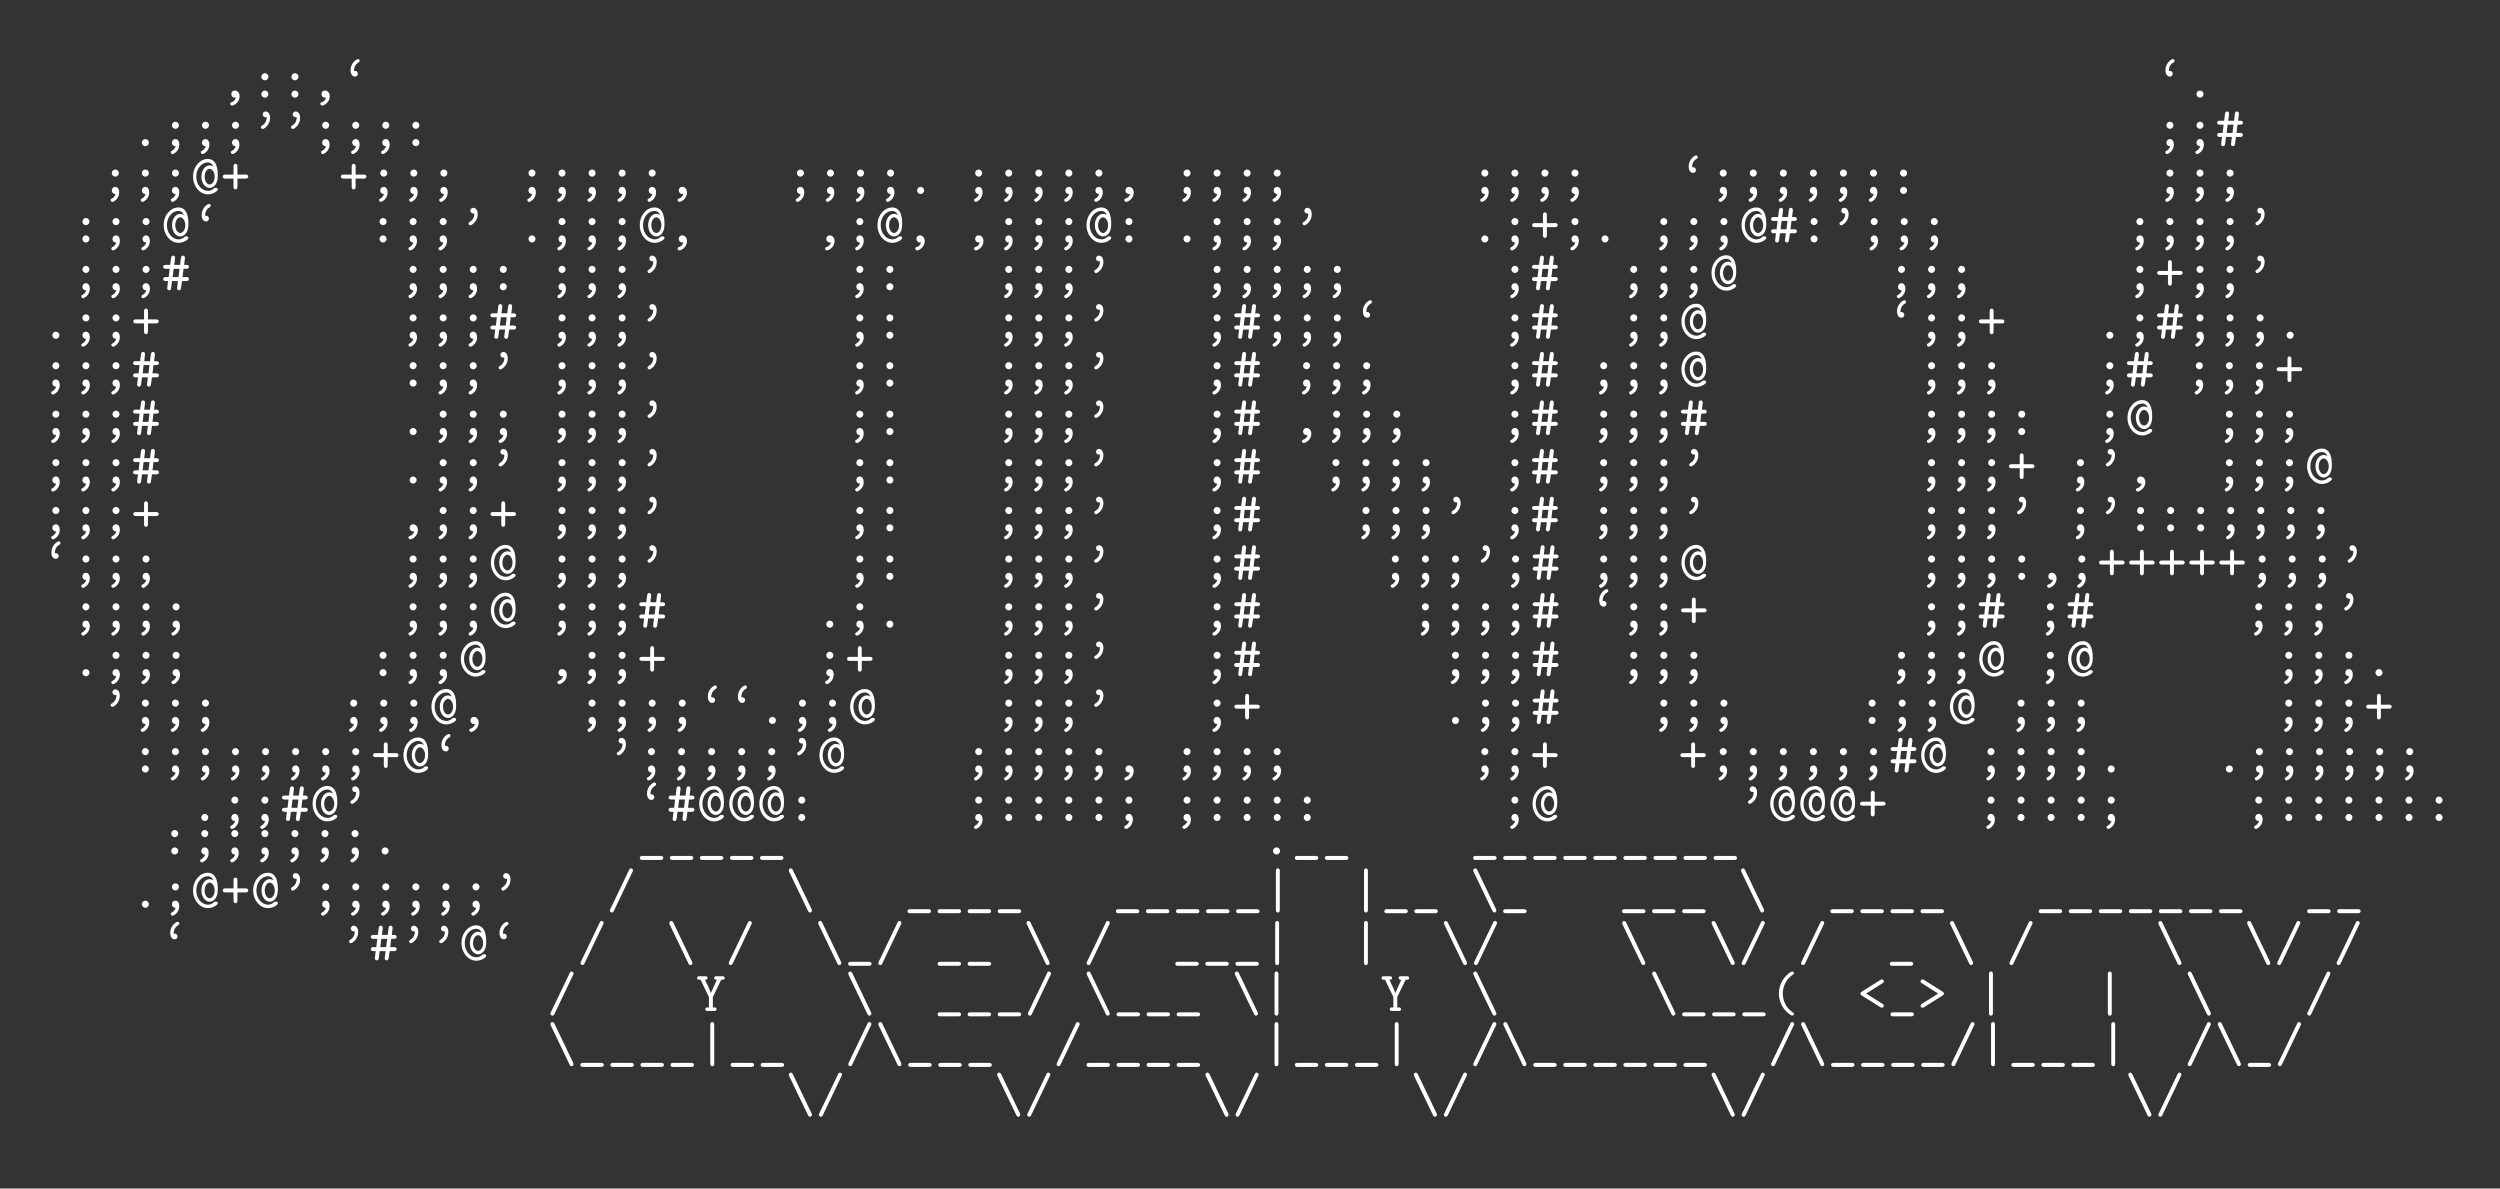 <?xml version="1.0" encoding="UTF-8"?>
<svg xmlns="http://www.w3.org/2000/svg" xmlns:xlink="http://www.w3.org/1999/xlink" width="439.2pt" height="208.8pt" viewBox="0 0 439.2 208.8" version="1.1">
<rect x="0" y="0" width="439.2" height="208.8" fill="#333333" stroke="none"/>
<defs>
<g>
<symbol overflow="visible" id="glyph0-0">
<path style="stroke:none;" d=""/>
</symbol>
<symbol overflow="visible" id="glyph0-1">
<path style="stroke:none;" d="M 2.812 -0.031 C 2.656 0.594 2.188 0.75 2.078 0.781 C 1.969 0.812 1.797 0.875 1.797 1.062 C 1.797 1.219 1.938 1.391 2.109 1.391 C 2.438 1.391 3.453 0.844 3.453 -0.25 C 3.453 -0.859 3.062 -1.25 2.625 -1.25 C 2.219 -1.25 2 -0.953 2 -0.625 C 2 -0.25 2.281 0 2.609 0 C 2.672 0 2.734 -0.016 2.812 -0.031 Z M 2.812 -0.031 "/>
</symbol>
<symbol overflow="visible" id="glyph0-2">
<path style="stroke:none;" d="M 3.234 -3.672 C 3.234 -4.031 2.938 -4.297 2.625 -4.297 C 2.25 -4.297 2 -3.984 2 -3.672 C 2 -3.312 2.297 -3.047 2.609 -3.047 C 2.984 -3.047 3.234 -3.359 3.234 -3.672 Z M 3.234 -0.625 C 3.234 -0.984 2.938 -1.25 2.625 -1.25 C 2.25 -1.25 2 -0.938 2 -0.625 C 2 -0.266 2.297 0 2.609 0 C 2.984 0 3.234 -0.312 3.234 -0.625 Z M 3.234 -0.625 "/>
</symbol>
<symbol overflow="visible" id="glyph0-3">
<path style="stroke:none;" d="M 3.109 -4.203 C 3.109 -4.469 2.906 -4.703 2.609 -4.703 C 2.547 -4.703 2.5 -4.688 2.469 -4.688 C 2.438 -4.688 2.438 -4.781 2.438 -4.844 C 2.438 -5.031 2.469 -5.75 3.25 -6.203 C 3.328 -6.266 3.422 -6.312 3.422 -6.469 C 3.422 -6.656 3.266 -6.781 3.125 -6.781 C 2.875 -6.781 1.828 -6.094 1.828 -4.844 C 1.828 -4.078 2.188 -3.703 2.609 -3.703 C 2.938 -3.703 3.109 -3.969 3.109 -4.203 Z M 3.109 -4.203 "/>
</symbol>
<symbol overflow="visible" id="glyph0-4">
<path style="stroke:none;" d="M 3.234 -0.625 C 3.234 -0.984 2.938 -1.25 2.625 -1.25 C 2.25 -1.25 2 -0.938 2 -0.625 C 2 -0.266 2.297 0 2.609 0 C 2.984 0 3.234 -0.312 3.234 -0.625 Z M 3.234 -0.625 "/>
</symbol>
<symbol overflow="visible" id="glyph0-5">
<path style="stroke:none;" d="M 3.234 -3.672 C 3.234 -4.031 2.938 -4.297 2.625 -4.297 C 2.25 -4.297 2 -3.984 2 -3.672 C 2 -3.312 2.297 -3.047 2.609 -3.047 C 2.984 -3.047 3.234 -3.359 3.234 -3.672 Z M 2.656 0 C 2.516 0.531 2.141 0.734 2 0.812 C 1.938 0.844 1.797 0.906 1.797 1.062 C 1.797 1.219 1.938 1.391 2.109 1.391 C 2.328 1.391 3.297 0.844 3.297 -0.266 C 3.297 -0.922 2.984 -1.25 2.609 -1.25 C 2.25 -1.25 2 -0.969 2 -0.625 C 2 -0.344 2.156 0 2.656 0 Z M 2.656 0 "/>
</symbol>
<symbol overflow="visible" id="glyph0-6">
<path style="stroke:none;" d="M 3.406 -4.953 C 3.406 -5.719 3.031 -6.094 2.625 -6.094 C 2.297 -6.094 2.109 -5.828 2.109 -5.594 C 2.109 -5.328 2.312 -5.094 2.609 -5.094 C 2.688 -5.094 2.734 -5.109 2.75 -5.109 C 2.797 -5.109 2.797 -5.016 2.797 -4.953 C 2.797 -4.766 2.766 -4.047 1.969 -3.594 C 1.891 -3.531 1.797 -3.484 1.797 -3.328 C 1.797 -3.156 1.969 -3.016 2.109 -3.016 C 2.344 -3.016 3.406 -3.703 3.406 -4.953 Z M 3.406 -4.953 "/>
</symbol>
<symbol overflow="visible" id="glyph0-7">
<path style="stroke:none;" d="M 3.656 -1.625 L 4.406 -1.625 C 4.531 -1.625 4.875 -1.625 4.875 -1.969 C 4.875 -2.328 4.531 -2.328 4.406 -2.328 L 3.75 -2.328 L 3.922 -3.781 L 4.406 -3.781 C 4.531 -3.781 4.875 -3.781 4.875 -4.125 C 4.875 -4.469 4.531 -4.469 4.406 -4.469 L 4.031 -4.469 L 4.172 -5.625 C 4.219 -5.984 3.984 -6.094 3.828 -6.094 C 3.516 -6.094 3.484 -5.797 3.469 -5.688 L 3.312 -4.469 L 2.297 -4.469 L 2.438 -5.625 C 2.484 -5.984 2.25 -6.094 2.094 -6.094 C 1.781 -6.094 1.75 -5.797 1.734 -5.688 L 1.578 -4.469 L 0.812 -4.469 C 0.703 -4.469 0.344 -4.469 0.344 -4.125 C 0.344 -3.781 0.703 -3.781 0.812 -3.781 L 1.484 -3.781 L 1.312 -2.328 L 0.812 -2.328 C 0.703 -2.328 0.344 -2.328 0.344 -1.969 C 0.344 -1.625 0.703 -1.625 0.812 -1.625 L 1.203 -1.625 C 1.047 -0.406 1.047 -0.359 1.047 -0.344 C 1.047 -0.172 1.188 0 1.391 0 C 1.703 0 1.734 -0.297 1.75 -0.406 L 1.906 -1.625 L 2.938 -1.625 C 2.781 -0.406 2.781 -0.359 2.781 -0.344 C 2.781 -0.172 2.922 0 3.125 0 C 3.438 0 3.469 -0.297 3.484 -0.406 Z M 2.188 -3.781 L 3.219 -3.781 L 3.047 -2.328 L 2.016 -2.328 Z M 2.188 -3.781 "/>
</symbol>
<symbol overflow="visible" id="glyph0-8">
<path style="stroke:none;" d="M 3.984 -4.828 C 3.953 -4.859 3.672 -5.031 3.344 -5.031 C 2.547 -5.031 1.906 -4.172 1.906 -3.047 C 1.906 -1.859 2.609 -1.062 3.344 -1.062 C 3.828 -1.062 4.781 -1.469 4.781 -3.203 C 4.781 -3.844 4.781 -6.156 3.031 -6.156 C 1.672 -6.156 0.438 -4.844 0.438 -3.047 C 0.438 -1.266 1.656 0.062 3.047 0.062 C 3.953 0.062 4.781 -0.516 4.781 -0.797 C 4.781 -1.078 4.5 -1.078 4.406 -1.078 C 4.234 -1.078 4.203 -1.078 4.109 -0.984 C 3.766 -0.656 3.375 -0.547 3.047 -0.547 C 1.969 -0.547 1 -1.625 1 -3.047 C 1 -4.531 2 -5.547 3.031 -5.547 C 3.312 -5.547 3.766 -5.438 3.984 -4.828 Z M 3.344 -1.672 C 2.875 -1.672 2.469 -2.266 2.469 -3.047 C 2.469 -3.875 2.922 -4.422 3.344 -4.422 C 3.781 -4.422 4.234 -3.844 4.234 -3.047 C 4.234 -2.234 3.781 -1.672 3.344 -1.672 Z M 3.344 -1.672 "/>
</symbol>
<symbol overflow="visible" id="glyph0-9">
<path style="stroke:none;" d="M 2.953 -2.703 L 4.375 -2.703 C 4.5 -2.703 4.844 -2.703 4.844 -3.047 C 4.844 -3.406 4.5 -3.406 4.375 -3.406 L 2.953 -3.406 L 2.953 -4.828 C 2.953 -4.938 2.953 -5.297 2.609 -5.297 C 2.266 -5.297 2.266 -4.938 2.266 -4.828 L 2.266 -3.406 L 0.844 -3.406 C 0.734 -3.406 0.375 -3.406 0.375 -3.047 C 0.375 -2.703 0.734 -2.703 0.844 -2.703 L 2.266 -2.703 L 2.266 -1.281 C 2.266 -1.156 2.266 -0.812 2.609 -0.812 C 2.953 -0.812 2.953 -1.156 2.953 -1.281 Z M 2.953 -2.703 "/>
</symbol>
<symbol overflow="visible" id="glyph0-10">
<path style="stroke:none;" d="M 4.203 0.953 C 4.312 0.953 4.672 0.953 4.672 0.594 C 4.672 0.25 4.312 0.25 4.203 0.25 L 1.031 0.25 C 0.906 0.25 0.562 0.25 0.562 0.594 C 0.562 0.953 0.906 0.953 1.031 0.953 Z M 4.203 0.953 "/>
</symbol>
<symbol overflow="visible" id="glyph0-11">
<path style="stroke:none;" d="M 4.562 -6.328 C 4.641 -6.484 4.641 -6.484 4.641 -6.562 C 4.641 -6.75 4.5 -6.922 4.297 -6.922 C 4.078 -6.922 4 -6.766 3.953 -6.641 L 0.656 0.234 C 0.594 0.406 0.578 0.406 0.578 0.484 C 0.578 0.656 0.734 0.828 0.922 0.828 C 1.141 0.828 1.219 0.672 1.281 0.547 Z M 4.562 -6.328 "/>
</symbol>
<symbol overflow="visible" id="glyph0-12">
<path style="stroke:none;" d="M 1.281 -6.656 C 1.219 -6.75 1.141 -6.922 0.922 -6.922 C 0.734 -6.922 0.578 -6.75 0.578 -6.562 C 0.578 -6.484 0.625 -6.391 0.641 -6.328 L 3.953 0.562 C 4 0.656 4.078 0.828 4.297 0.828 C 4.5 0.828 4.641 0.656 4.641 0.484 C 4.641 0.406 4.609 0.297 4.578 0.234 Z M 1.281 -6.656 "/>
</symbol>
<symbol overflow="visible" id="glyph0-13">
<path style="stroke:none;" d="M 2.953 -6.453 C 2.953 -6.562 2.953 -6.922 2.609 -6.922 C 2.266 -6.922 2.266 -6.562 2.266 -6.453 L 2.266 0.359 C 2.266 0.484 2.266 0.828 2.609 0.828 C 2.953 0.828 2.953 0.484 2.953 0.359 Z M 2.953 -6.453 "/>
</symbol>
<symbol overflow="visible" id="glyph0-14">
<path style="stroke:none;" d="M 4.422 -5.484 L 4.641 -5.484 C 4.781 -5.484 5.031 -5.484 5.031 -5.781 C 5.031 -6.094 4.797 -6.094 4.641 -6.094 L 3.594 -6.094 C 3.453 -6.094 3.203 -6.094 3.203 -5.797 C 3.203 -5.484 3.422 -5.484 3.656 -5.484 L 2.609 -3.125 C 2.469 -3.641 1.672 -5.281 1.562 -5.484 C 1.797 -5.484 2.031 -5.484 2.031 -5.797 C 2.031 -6.094 1.781 -6.094 1.625 -6.094 L 0.594 -6.094 C 0.438 -6.094 0.188 -6.094 0.188 -5.797 C 0.188 -5.484 0.422 -5.484 0.594 -5.484 L 0.797 -5.484 L 2.266 -2.438 L 2.266 -0.609 L 2.031 -0.609 C 1.875 -0.609 1.625 -0.609 1.625 -0.312 C 1.625 0 1.859 0 2.031 0 L 3.203 0 C 3.359 0 3.609 0 3.609 -0.297 C 3.609 -0.609 3.375 -0.609 3.203 -0.609 L 2.953 -0.609 L 2.953 -2.438 Z M 4.422 -5.484 "/>
</symbol>
<symbol overflow="visible" id="glyph0-15">
<path style="stroke:none;" d="M 4.359 0.531 C 4.359 0.391 4.281 0.344 4.109 0.234 C 2.875 -0.609 2.406 -1.938 2.406 -3.047 C 2.406 -4.047 2.797 -5.438 4.125 -6.344 C 4.281 -6.453 4.359 -6.484 4.359 -6.641 C 4.359 -6.719 4.312 -6.922 4.047 -6.922 C 3.766 -6.922 1.719 -5.609 1.719 -3.047 C 1.719 -1.859 2.188 -0.969 2.531 -0.469 C 3.062 0.266 3.812 0.812 4.047 0.812 C 4.312 0.812 4.359 0.625 4.359 0.531 Z M 4.359 0.531 "/>
</symbol>
<symbol overflow="visible" id="glyph0-16">
<path style="stroke:none;" d="M 4.422 -4.859 C 4.531 -4.922 4.672 -5 4.672 -5.188 C 4.672 -5.422 4.469 -5.547 4.312 -5.547 C 4.234 -5.547 4.203 -5.531 4.062 -5.438 L 0.781 -3.375 C 0.688 -3.312 0.562 -3.234 0.562 -3.047 C 0.562 -2.922 0.641 -2.812 0.734 -2.734 L 4.062 -0.656 C 4.203 -0.562 4.234 -0.562 4.312 -0.562 C 4.469 -0.562 4.672 -0.672 4.672 -0.906 C 4.672 -1.094 4.531 -1.172 4.422 -1.25 L 1.562 -3.047 Z M 4.422 -4.859 "/>
</symbol>
<symbol overflow="visible" id="glyph0-17">
<path style="stroke:none;" d="M 4.453 -2.719 C 4.531 -2.781 4.672 -2.859 4.672 -3.047 C 4.672 -3.188 4.578 -3.297 4.484 -3.359 L 1.172 -5.438 C 1.031 -5.531 1 -5.547 0.906 -5.547 C 0.75 -5.547 0.562 -5.422 0.562 -5.188 C 0.562 -5 0.688 -4.922 0.797 -4.859 L 3.656 -3.047 L 0.797 -1.25 C 0.688 -1.172 0.562 -1.094 0.562 -0.906 C 0.562 -0.672 0.75 -0.562 0.906 -0.562 C 1 -0.562 1.031 -0.562 1.172 -0.656 Z M 4.453 -2.719 "/>
</symbol>
</g>
</defs>
<g id="surface1">
<g style="fill:rgb(100%,100%,100%);fill-opacity:1;">
  <use xlink:href="#glyph0-1" x="38.64" y="17.16"/>
</g>
<g style="fill:rgb(100%,100%,100%);fill-opacity:1;">
  <use xlink:href="#glyph0-2" x="43.92" y="17.16"/>
</g>
<g style="fill:rgb(100%,100%,100%);fill-opacity:1;">
  <use xlink:href="#glyph0-2" x="49.2" y="17.16"/>
</g>
<g style="fill:rgb(100%,100%,100%);fill-opacity:1;">
  <use xlink:href="#glyph0-1" x="54.48" y="17.16"/>
</g>
<g style="fill:rgb(100%,100%,100%);fill-opacity:1;">
  <use xlink:href="#glyph0-3" x="59.76" y="17.16"/>
</g>
<g style="fill:rgb(100%,100%,100%);fill-opacity:1;">
  <use xlink:href="#glyph0-3" x="378.6" y="17.16"/>
</g>
<g style="fill:rgb(100%,100%,100%);fill-opacity:1;">
  <use xlink:href="#glyph0-4" x="383.88" y="17.16"/>
</g>
<g style="fill:rgb(100%,100%,100%);fill-opacity:1;">
  <use xlink:href="#glyph0-4" x="22.92" y="25.68"/>
</g>
<g style="fill:rgb(100%,100%,100%);fill-opacity:1;">
  <use xlink:href="#glyph0-5" x="28.2" y="25.68"/>
</g>
<g style="fill:rgb(100%,100%,100%);fill-opacity:1;">
  <use xlink:href="#glyph0-5" x="33.48" y="25.68"/>
</g>
<g style="fill:rgb(100%,100%,100%);fill-opacity:1;">
  <use xlink:href="#glyph0-5" x="38.76" y="25.68"/>
</g>
<g style="fill:rgb(100%,100%,100%);fill-opacity:1;">
  <use xlink:href="#glyph0-6" x="44.04" y="25.68"/>
</g>
<g style="fill:rgb(100%,100%,100%);fill-opacity:1;">
  <use xlink:href="#glyph0-6" x="49.32" y="25.68"/>
</g>
<g style="fill:rgb(100%,100%,100%);fill-opacity:1;">
  <use xlink:href="#glyph0-5" x="54.6" y="25.68"/>
</g>
<g style="fill:rgb(100%,100%,100%);fill-opacity:1;">
  <use xlink:href="#glyph0-5" x="59.88" y="25.68"/>
</g>
<g style="fill:rgb(100%,100%,100%);fill-opacity:1;">
  <use xlink:href="#glyph0-5" x="65.16" y="25.68"/>
</g>
<g style="fill:rgb(100%,100%,100%);fill-opacity:1;">
  <use xlink:href="#glyph0-2" x="70.44" y="25.68"/>
</g>
<g style="fill:rgb(100%,100%,100%);fill-opacity:1;">
  <use xlink:href="#glyph0-5" x="378.6" y="25.68"/>
</g>
<g style="fill:rgb(100%,100%,100%);fill-opacity:1;">
  <use xlink:href="#glyph0-5" x="383.88" y="25.68"/>
</g>
<g style="fill:rgb(100%,100%,100%);fill-opacity:1;">
  <use xlink:href="#glyph0-7" x="389.16" y="25.68"/>
</g>
<g style="fill:rgb(100%,100%,100%);fill-opacity:1;">
  <use xlink:href="#glyph0-5" x="17.64" y="34.08"/>
</g>
<g style="fill:rgb(100%,100%,100%);fill-opacity:1;">
  <use xlink:href="#glyph0-5" x="22.92" y="34.08"/>
</g>
<g style="fill:rgb(100%,100%,100%);fill-opacity:1;">
  <use xlink:href="#glyph0-5" x="28.2" y="34.08"/>
</g>
<g style="fill:rgb(100%,100%,100%);fill-opacity:1;">
  <use xlink:href="#glyph0-8" x="33.48" y="34.08"/>
</g>
<g style="fill:rgb(100%,100%,100%);fill-opacity:1;">
  <use xlink:href="#glyph0-9" x="38.76" y="34.08"/>
</g>
<g style="fill:rgb(100%,100%,100%);fill-opacity:1;">
  <use xlink:href="#glyph0-9" x="59.52" y="34.08"/>
</g>
<g style="fill:rgb(100%,100%,100%);fill-opacity:1;">
  <use xlink:href="#glyph0-5" x="64.8" y="34.08"/>
</g>
<g style="fill:rgb(100%,100%,100%);fill-opacity:1;">
  <use xlink:href="#glyph0-5" x="70.08" y="34.08"/>
</g>
<g style="fill:rgb(100%,100%,100%);fill-opacity:1;">
  <use xlink:href="#glyph0-5" x="75.36" y="34.08"/>
</g>
<g style="fill:rgb(100%,100%,100%);fill-opacity:1;">
  <use xlink:href="#glyph0-5" x="90.84" y="34.08"/>
</g>
<g style="fill:rgb(100%,100%,100%);fill-opacity:1;">
  <use xlink:href="#glyph0-5" x="96.12" y="34.08"/>
</g>
<g style="fill:rgb(100%,100%,100%);fill-opacity:1;">
  <use xlink:href="#glyph0-5" x="101.4" y="34.08"/>
</g>
<g style="fill:rgb(100%,100%,100%);fill-opacity:1;">
  <use xlink:href="#glyph0-5" x="106.68" y="34.08"/>
</g>
<g style="fill:rgb(100%,100%,100%);fill-opacity:1;">
  <use xlink:href="#glyph0-5" x="111.96" y="34.08"/>
</g>
<g style="fill:rgb(100%,100%,100%);fill-opacity:1;">
  <use xlink:href="#glyph0-1" x="117.24" y="34.08"/>
</g>
<g style="fill:rgb(100%,100%,100%);fill-opacity:1;">
  <use xlink:href="#glyph0-5" x="138" y="34.08"/>
</g>
<g style="fill:rgb(100%,100%,100%);fill-opacity:1;">
  <use xlink:href="#glyph0-5" x="143.28" y="34.08"/>
</g>
<g style="fill:rgb(100%,100%,100%);fill-opacity:1;">
  <use xlink:href="#glyph0-5" x="148.56" y="34.08"/>
</g>
<g style="fill:rgb(100%,100%,100%);fill-opacity:1;">
  <use xlink:href="#glyph0-5" x="153.84" y="34.08"/>
</g>
<g style="fill:rgb(100%,100%,100%);fill-opacity:1;">
  <use xlink:href="#glyph0-4" x="159.12" y="34.08"/>
</g>
<g style="fill:rgb(100%,100%,100%);fill-opacity:1;">
  <use xlink:href="#glyph0-5" x="169.32" y="34.08"/>
</g>
<g style="fill:rgb(100%,100%,100%);fill-opacity:1;">
  <use xlink:href="#glyph0-5" x="174.6" y="34.08"/>
</g>
<g style="fill:rgb(100%,100%,100%);fill-opacity:1;">
  <use xlink:href="#glyph0-5" x="179.88" y="34.08"/>
</g>
<g style="fill:rgb(100%,100%,100%);fill-opacity:1;">
  <use xlink:href="#glyph0-5" x="185.16" y="34.08"/>
</g>
<g style="fill:rgb(100%,100%,100%);fill-opacity:1;">
  <use xlink:href="#glyph0-5" x="190.44" y="34.08"/>
</g>
<g style="fill:rgb(100%,100%,100%);fill-opacity:1;">
  <use xlink:href="#glyph0-1" x="195.72" y="34.08"/>
</g>
<g style="fill:rgb(100%,100%,100%);fill-opacity:1;">
  <use xlink:href="#glyph0-5" x="205.92" y="34.08"/>
</g>
<g style="fill:rgb(100%,100%,100%);fill-opacity:1;">
  <use xlink:href="#glyph0-5" x="211.2" y="34.08"/>
</g>
<g style="fill:rgb(100%,100%,100%);fill-opacity:1;">
  <use xlink:href="#glyph0-5" x="216.48" y="34.08"/>
</g>
<g style="fill:rgb(100%,100%,100%);fill-opacity:1;">
  <use xlink:href="#glyph0-5" x="221.76" y="34.08"/>
</g>
<g style="fill:rgb(100%,100%,100%);fill-opacity:1;">
  <use xlink:href="#glyph0-5" x="258.24" y="34.08"/>
</g>
<g style="fill:rgb(100%,100%,100%);fill-opacity:1;">
  <use xlink:href="#glyph0-5" x="263.52" y="34.08"/>
</g>
<g style="fill:rgb(100%,100%,100%);fill-opacity:1;">
  <use xlink:href="#glyph0-5" x="268.8" y="34.08"/>
</g>
<g style="fill:rgb(100%,100%,100%);fill-opacity:1;">
  <use xlink:href="#glyph0-5" x="274.08" y="34.08"/>
</g>
<g style="fill:rgb(100%,100%,100%);fill-opacity:1;">
  <use xlink:href="#glyph0-3" x="294.84" y="34.08"/>
</g>
<g style="fill:rgb(100%,100%,100%);fill-opacity:1;">
  <use xlink:href="#glyph0-5" x="300.12" y="34.08"/>
</g>
<g style="fill:rgb(100%,100%,100%);fill-opacity:1;">
  <use xlink:href="#glyph0-5" x="305.4" y="34.08"/>
</g>
<g style="fill:rgb(100%,100%,100%);fill-opacity:1;">
  <use xlink:href="#glyph0-5" x="310.68" y="34.08"/>
</g>
<g style="fill:rgb(100%,100%,100%);fill-opacity:1;">
  <use xlink:href="#glyph0-5" x="315.96" y="34.08"/>
</g>
<g style="fill:rgb(100%,100%,100%);fill-opacity:1;">
  <use xlink:href="#glyph0-5" x="321.24" y="34.08"/>
</g>
<g style="fill:rgb(100%,100%,100%);fill-opacity:1;">
  <use xlink:href="#glyph0-5" x="326.52" y="34.08"/>
</g>
<g style="fill:rgb(100%,100%,100%);fill-opacity:1;">
  <use xlink:href="#glyph0-2" x="331.8" y="34.08"/>
</g>
<g style="fill:rgb(100%,100%,100%);fill-opacity:1;">
  <use xlink:href="#glyph0-5" x="378.6" y="34.08"/>
</g>
<g style="fill:rgb(100%,100%,100%);fill-opacity:1;">
  <use xlink:href="#glyph0-5" x="383.88" y="34.08"/>
</g>
<g style="fill:rgb(100%,100%,100%);fill-opacity:1;">
  <use xlink:href="#glyph0-5" x="389.16" y="34.08"/>
</g>
<g style="fill:rgb(100%,100%,100%);fill-opacity:1;">
  <use xlink:href="#glyph0-2" x="12.48" y="42.6"/>
</g>
<g style="fill:rgb(100%,100%,100%);fill-opacity:1;">
  <use xlink:href="#glyph0-5" x="17.76" y="42.6"/>
</g>
<g style="fill:rgb(100%,100%,100%);fill-opacity:1;">
  <use xlink:href="#glyph0-5" x="23.04" y="42.6"/>
</g>
<g style="fill:rgb(100%,100%,100%);fill-opacity:1;">
  <use xlink:href="#glyph0-8" x="28.32" y="42.6"/>
</g>
<g style="fill:rgb(100%,100%,100%);fill-opacity:1;">
  <use xlink:href="#glyph0-3" x="33.6" y="42.6"/>
</g>
<g style="fill:rgb(100%,100%,100%);fill-opacity:1;">
  <use xlink:href="#glyph0-2" x="64.68" y="42.6"/>
</g>
<g style="fill:rgb(100%,100%,100%);fill-opacity:1;">
  <use xlink:href="#glyph0-5" x="69.96" y="42.6"/>
</g>
<g style="fill:rgb(100%,100%,100%);fill-opacity:1;">
  <use xlink:href="#glyph0-5" x="75.24" y="42.6"/>
</g>
<g style="fill:rgb(100%,100%,100%);fill-opacity:1;">
  <use xlink:href="#glyph0-6" x="80.52" y="42.6"/>
</g>
<g style="fill:rgb(100%,100%,100%);fill-opacity:1;">
  <use xlink:href="#glyph0-4" x="90.84" y="42.6"/>
</g>
<g style="fill:rgb(100%,100%,100%);fill-opacity:1;">
  <use xlink:href="#glyph0-5" x="96.12" y="42.6"/>
</g>
<g style="fill:rgb(100%,100%,100%);fill-opacity:1;">
  <use xlink:href="#glyph0-5" x="101.4" y="42.6"/>
</g>
<g style="fill:rgb(100%,100%,100%);fill-opacity:1;">
  <use xlink:href="#glyph0-5" x="106.68" y="42.6"/>
</g>
<g style="fill:rgb(100%,100%,100%);fill-opacity:1;">
  <use xlink:href="#glyph0-8" x="111.96" y="42.6"/>
</g>
<g style="fill:rgb(100%,100%,100%);fill-opacity:1;">
  <use xlink:href="#glyph0-1" x="117.24" y="42.6"/>
</g>
<g style="fill:rgb(100%,100%,100%);fill-opacity:1;">
  <use xlink:href="#glyph0-1" x="143.16" y="42.6"/>
</g>
<g style="fill:rgb(100%,100%,100%);fill-opacity:1;">
  <use xlink:href="#glyph0-5" x="148.44" y="42.6"/>
</g>
<g style="fill:rgb(100%,100%,100%);fill-opacity:1;">
  <use xlink:href="#glyph0-8" x="153.72" y="42.6"/>
</g>
<g style="fill:rgb(100%,100%,100%);fill-opacity:1;">
  <use xlink:href="#glyph0-1" x="159" y="42.6"/>
</g>
<g style="fill:rgb(100%,100%,100%);fill-opacity:1;">
  <use xlink:href="#glyph0-1" x="169.32" y="42.6"/>
</g>
<g style="fill:rgb(100%,100%,100%);fill-opacity:1;">
  <use xlink:href="#glyph0-5" x="174.6" y="42.6"/>
</g>
<g style="fill:rgb(100%,100%,100%);fill-opacity:1;">
  <use xlink:href="#glyph0-5" x="179.88" y="42.6"/>
</g>
<g style="fill:rgb(100%,100%,100%);fill-opacity:1;">
  <use xlink:href="#glyph0-5" x="185.16" y="42.6"/>
</g>
<g style="fill:rgb(100%,100%,100%);fill-opacity:1;">
  <use xlink:href="#glyph0-8" x="190.44" y="42.6"/>
</g>
<g style="fill:rgb(100%,100%,100%);fill-opacity:1;">
  <use xlink:href="#glyph0-2" x="195.72" y="42.6"/>
</g>
<g style="fill:rgb(100%,100%,100%);fill-opacity:1;">
  <use xlink:href="#glyph0-4" x="205.92" y="42.6"/>
</g>
<g style="fill:rgb(100%,100%,100%);fill-opacity:1;">
  <use xlink:href="#glyph0-5" x="211.2" y="42.6"/>
</g>
<g style="fill:rgb(100%,100%,100%);fill-opacity:1;">
  <use xlink:href="#glyph0-5" x="216.48" y="42.6"/>
</g>
<g style="fill:rgb(100%,100%,100%);fill-opacity:1;">
  <use xlink:href="#glyph0-5" x="221.76" y="42.6"/>
</g>
<g style="fill:rgb(100%,100%,100%);fill-opacity:1;">
  <use xlink:href="#glyph0-6" x="227.04" y="42.6"/>
</g>
<g style="fill:rgb(100%,100%,100%);fill-opacity:1;">
  <use xlink:href="#glyph0-4" x="258.24" y="42.6"/>
</g>
<g style="fill:rgb(100%,100%,100%);fill-opacity:1;">
  <use xlink:href="#glyph0-5" x="263.52" y="42.6"/>
</g>
<g style="fill:rgb(100%,100%,100%);fill-opacity:1;">
  <use xlink:href="#glyph0-9" x="268.8" y="42.6"/>
</g>
<g style="fill:rgb(100%,100%,100%);fill-opacity:1;">
  <use xlink:href="#glyph0-5" x="274.08" y="42.6"/>
</g>
<g style="fill:rgb(100%,100%,100%);fill-opacity:1;">
  <use xlink:href="#glyph0-4" x="279.36" y="42.6"/>
</g>
<g style="fill:rgb(100%,100%,100%);fill-opacity:1;">
  <use xlink:href="#glyph0-5" x="289.68" y="42.6"/>
</g>
<g style="fill:rgb(100%,100%,100%);fill-opacity:1;">
  <use xlink:href="#glyph0-5" x="294.96" y="42.6"/>
</g>
<g style="fill:rgb(100%,100%,100%);fill-opacity:1;">
  <use xlink:href="#glyph0-5" x="300.24" y="42.6"/>
</g>
<g style="fill:rgb(100%,100%,100%);fill-opacity:1;">
  <use xlink:href="#glyph0-8" x="305.52" y="42.6"/>
</g>
<g style="fill:rgb(100%,100%,100%);fill-opacity:1;">
  <use xlink:href="#glyph0-7" x="310.8" y="42.6"/>
</g>
<g style="fill:rgb(100%,100%,100%);fill-opacity:1;">
  <use xlink:href="#glyph0-2" x="316.08" y="42.6"/>
</g>
<g style="fill:rgb(100%,100%,100%);fill-opacity:1;">
  <use xlink:href="#glyph0-6" x="321.36" y="42.6"/>
</g>
<g style="fill:rgb(100%,100%,100%);fill-opacity:1;">
  <use xlink:href="#glyph0-5" x="326.64" y="42.6"/>
</g>
<g style="fill:rgb(100%,100%,100%);fill-opacity:1;">
  <use xlink:href="#glyph0-5" x="331.92" y="42.6"/>
</g>
<g style="fill:rgb(100%,100%,100%);fill-opacity:1;">
  <use xlink:href="#glyph0-5" x="337.2" y="42.6"/>
</g>
<g style="fill:rgb(100%,100%,100%);fill-opacity:1;">
  <use xlink:href="#glyph0-5" x="373.32" y="42.6"/>
</g>
<g style="fill:rgb(100%,100%,100%);fill-opacity:1;">
  <use xlink:href="#glyph0-5" x="378.6" y="42.6"/>
</g>
<g style="fill:rgb(100%,100%,100%);fill-opacity:1;">
  <use xlink:href="#glyph0-5" x="383.88" y="42.6"/>
</g>
<g style="fill:rgb(100%,100%,100%);fill-opacity:1;">
  <use xlink:href="#glyph0-5" x="389.16" y="42.6"/>
</g>
<g style="fill:rgb(100%,100%,100%);fill-opacity:1;">
  <use xlink:href="#glyph0-6" x="394.44" y="42.6"/>
</g>
<g style="fill:rgb(100%,100%,100%);fill-opacity:1;">
  <use xlink:href="#glyph0-5" x="12.48" y="51"/>
</g>
<g style="fill:rgb(100%,100%,100%);fill-opacity:1;">
  <use xlink:href="#glyph0-5" x="17.76" y="51"/>
</g>
<g style="fill:rgb(100%,100%,100%);fill-opacity:1;">
  <use xlink:href="#glyph0-5" x="23.04" y="51"/>
</g>
<g style="fill:rgb(100%,100%,100%);fill-opacity:1;">
  <use xlink:href="#glyph0-7" x="28.32" y="51"/>
</g>
<g style="fill:rgb(100%,100%,100%);fill-opacity:1;">
  <use xlink:href="#glyph0-5" x="69.96" y="51"/>
</g>
<g style="fill:rgb(100%,100%,100%);fill-opacity:1;">
  <use xlink:href="#glyph0-5" x="75.24" y="51"/>
</g>
<g style="fill:rgb(100%,100%,100%);fill-opacity:1;">
  <use xlink:href="#glyph0-5" x="80.52" y="51"/>
</g>
<g style="fill:rgb(100%,100%,100%);fill-opacity:1;">
  <use xlink:href="#glyph0-2" x="85.8" y="51"/>
</g>
<g style="fill:rgb(100%,100%,100%);fill-opacity:1;">
  <use xlink:href="#glyph0-5" x="96.12" y="51"/>
</g>
<g style="fill:rgb(100%,100%,100%);fill-opacity:1;">
  <use xlink:href="#glyph0-5" x="101.4" y="51"/>
</g>
<g style="fill:rgb(100%,100%,100%);fill-opacity:1;">
  <use xlink:href="#glyph0-5" x="106.68" y="51"/>
</g>
<g style="fill:rgb(100%,100%,100%);fill-opacity:1;">
  <use xlink:href="#glyph0-6" x="111.96" y="51"/>
</g>
<g style="fill:rgb(100%,100%,100%);fill-opacity:1;">
  <use xlink:href="#glyph0-5" x="148.44" y="51"/>
</g>
<g style="fill:rgb(100%,100%,100%);fill-opacity:1;">
  <use xlink:href="#glyph0-2" x="153.72" y="51"/>
</g>
<g style="fill:rgb(100%,100%,100%);fill-opacity:1;">
  <use xlink:href="#glyph0-5" x="174.6" y="51"/>
</g>
<g style="fill:rgb(100%,100%,100%);fill-opacity:1;">
  <use xlink:href="#glyph0-5" x="179.88" y="51"/>
</g>
<g style="fill:rgb(100%,100%,100%);fill-opacity:1;">
  <use xlink:href="#glyph0-5" x="185.16" y="51"/>
</g>
<g style="fill:rgb(100%,100%,100%);fill-opacity:1;">
  <use xlink:href="#glyph0-6" x="190.44" y="51"/>
</g>
<g style="fill:rgb(100%,100%,100%);fill-opacity:1;">
  <use xlink:href="#glyph0-5" x="211.2" y="51"/>
</g>
<g style="fill:rgb(100%,100%,100%);fill-opacity:1;">
  <use xlink:href="#glyph0-5" x="216.48" y="51"/>
</g>
<g style="fill:rgb(100%,100%,100%);fill-opacity:1;">
  <use xlink:href="#glyph0-5" x="221.76" y="51"/>
</g>
<g style="fill:rgb(100%,100%,100%);fill-opacity:1;">
  <use xlink:href="#glyph0-5" x="227.04" y="51"/>
</g>
<g style="fill:rgb(100%,100%,100%);fill-opacity:1;">
  <use xlink:href="#glyph0-5" x="232.32" y="51"/>
</g>
<g style="fill:rgb(100%,100%,100%);fill-opacity:1;">
  <use xlink:href="#glyph0-5" x="263.52" y="51"/>
</g>
<g style="fill:rgb(100%,100%,100%);fill-opacity:1;">
  <use xlink:href="#glyph0-7" x="268.8" y="51"/>
</g>
<g style="fill:rgb(100%,100%,100%);fill-opacity:1;">
  <use xlink:href="#glyph0-5" x="284.4" y="51"/>
</g>
<g style="fill:rgb(100%,100%,100%);fill-opacity:1;">
  <use xlink:href="#glyph0-5" x="289.68" y="51"/>
</g>
<g style="fill:rgb(100%,100%,100%);fill-opacity:1;">
  <use xlink:href="#glyph0-5" x="294.96" y="51"/>
</g>
<g style="fill:rgb(100%,100%,100%);fill-opacity:1;">
  <use xlink:href="#glyph0-8" x="300.24" y="51"/>
</g>
<g style="fill:rgb(100%,100%,100%);fill-opacity:1;">
  <use xlink:href="#glyph0-5" x="331.44" y="51"/>
</g>
<g style="fill:rgb(100%,100%,100%);fill-opacity:1;">
  <use xlink:href="#glyph0-5" x="336.72" y="51"/>
</g>
<g style="fill:rgb(100%,100%,100%);fill-opacity:1;">
  <use xlink:href="#glyph0-5" x="342" y="51"/>
</g>
<g style="fill:rgb(100%,100%,100%);fill-opacity:1;">
  <use xlink:href="#glyph0-5" x="373.32" y="51"/>
</g>
<g style="fill:rgb(100%,100%,100%);fill-opacity:1;">
  <use xlink:href="#glyph0-9" x="378.6" y="51"/>
</g>
<g style="fill:rgb(100%,100%,100%);fill-opacity:1;">
  <use xlink:href="#glyph0-5" x="383.88" y="51"/>
</g>
<g style="fill:rgb(100%,100%,100%);fill-opacity:1;">
  <use xlink:href="#glyph0-5" x="389.16" y="51"/>
</g>
<g style="fill:rgb(100%,100%,100%);fill-opacity:1;">
  <use xlink:href="#glyph0-6" x="394.44" y="51"/>
</g>
<g style="fill:rgb(100%,100%,100%);fill-opacity:1;">
  <use xlink:href="#glyph0-4" x="7.2" y="59.52"/>
</g>
<g style="fill:rgb(100%,100%,100%);fill-opacity:1;">
  <use xlink:href="#glyph0-5" x="12.48" y="59.52"/>
</g>
<g style="fill:rgb(100%,100%,100%);fill-opacity:1;">
  <use xlink:href="#glyph0-5" x="17.76" y="59.52"/>
</g>
<g style="fill:rgb(100%,100%,100%);fill-opacity:1;">
  <use xlink:href="#glyph0-9" x="23.04" y="59.52"/>
</g>
<g style="fill:rgb(100%,100%,100%);fill-opacity:1;">
  <use xlink:href="#glyph0-5" x="69.96" y="59.52"/>
</g>
<g style="fill:rgb(100%,100%,100%);fill-opacity:1;">
  <use xlink:href="#glyph0-5" x="75.24" y="59.52"/>
</g>
<g style="fill:rgb(100%,100%,100%);fill-opacity:1;">
  <use xlink:href="#glyph0-5" x="80.52" y="59.52"/>
</g>
<g style="fill:rgb(100%,100%,100%);fill-opacity:1;">
  <use xlink:href="#glyph0-7" x="85.8" y="59.52"/>
</g>
<g style="fill:rgb(100%,100%,100%);fill-opacity:1;">
  <use xlink:href="#glyph0-5" x="96.12" y="59.52"/>
</g>
<g style="fill:rgb(100%,100%,100%);fill-opacity:1;">
  <use xlink:href="#glyph0-5" x="101.4" y="59.52"/>
</g>
<g style="fill:rgb(100%,100%,100%);fill-opacity:1;">
  <use xlink:href="#glyph0-5" x="106.68" y="59.52"/>
</g>
<g style="fill:rgb(100%,100%,100%);fill-opacity:1;">
  <use xlink:href="#glyph0-6" x="111.96" y="59.52"/>
</g>
<g style="fill:rgb(100%,100%,100%);fill-opacity:1;">
  <use xlink:href="#glyph0-5" x="148.44" y="59.52"/>
</g>
<g style="fill:rgb(100%,100%,100%);fill-opacity:1;">
  <use xlink:href="#glyph0-2" x="153.72" y="59.52"/>
</g>
<g style="fill:rgb(100%,100%,100%);fill-opacity:1;">
  <use xlink:href="#glyph0-5" x="174.6" y="59.52"/>
</g>
<g style="fill:rgb(100%,100%,100%);fill-opacity:1;">
  <use xlink:href="#glyph0-5" x="179.88" y="59.52"/>
</g>
<g style="fill:rgb(100%,100%,100%);fill-opacity:1;">
  <use xlink:href="#glyph0-5" x="185.16" y="59.52"/>
</g>
<g style="fill:rgb(100%,100%,100%);fill-opacity:1;">
  <use xlink:href="#glyph0-6" x="190.44" y="59.52"/>
</g>
<g style="fill:rgb(100%,100%,100%);fill-opacity:1;">
  <use xlink:href="#glyph0-5" x="211.2" y="59.52"/>
</g>
<g style="fill:rgb(100%,100%,100%);fill-opacity:1;">
  <use xlink:href="#glyph0-7" x="216.48" y="59.52"/>
</g>
<g style="fill:rgb(100%,100%,100%);fill-opacity:1;">
  <use xlink:href="#glyph0-5" x="221.76" y="59.52"/>
</g>
<g style="fill:rgb(100%,100%,100%);fill-opacity:1;">
  <use xlink:href="#glyph0-5" x="227.04" y="59.52"/>
</g>
<g style="fill:rgb(100%,100%,100%);fill-opacity:1;">
  <use xlink:href="#glyph0-5" x="232.32" y="59.52"/>
</g>
<g style="fill:rgb(100%,100%,100%);fill-opacity:1;">
  <use xlink:href="#glyph0-3" x="237.6" y="59.52"/>
</g>
<g style="fill:rgb(100%,100%,100%);fill-opacity:1;">
  <use xlink:href="#glyph0-5" x="263.52" y="59.52"/>
</g>
<g style="fill:rgb(100%,100%,100%);fill-opacity:1;">
  <use xlink:href="#glyph0-7" x="268.8" y="59.52"/>
</g>
<g style="fill:rgb(100%,100%,100%);fill-opacity:1;">
  <use xlink:href="#glyph0-5" x="284.4" y="59.52"/>
</g>
<g style="fill:rgb(100%,100%,100%);fill-opacity:1;">
  <use xlink:href="#glyph0-5" x="289.68" y="59.52"/>
</g>
<g style="fill:rgb(100%,100%,100%);fill-opacity:1;">
  <use xlink:href="#glyph0-8" x="294.96" y="59.52"/>
</g>
<g style="fill:rgb(100%,100%,100%);fill-opacity:1;">
  <use xlink:href="#glyph0-3" x="331.44" y="59.52"/>
</g>
<g style="fill:rgb(100%,100%,100%);fill-opacity:1;">
  <use xlink:href="#glyph0-5" x="336.72" y="59.52"/>
</g>
<g style="fill:rgb(100%,100%,100%);fill-opacity:1;">
  <use xlink:href="#glyph0-5" x="342" y="59.52"/>
</g>
<g style="fill:rgb(100%,100%,100%);fill-opacity:1;">
  <use xlink:href="#glyph0-9" x="347.28" y="59.52"/>
</g>
<g style="fill:rgb(100%,100%,100%);fill-opacity:1;">
  <use xlink:href="#glyph0-4" x="368.04" y="59.52"/>
</g>
<g style="fill:rgb(100%,100%,100%);fill-opacity:1;">
  <use xlink:href="#glyph0-5" x="373.32" y="59.52"/>
</g>
<g style="fill:rgb(100%,100%,100%);fill-opacity:1;">
  <use xlink:href="#glyph0-7" x="378.6" y="59.52"/>
</g>
<g style="fill:rgb(100%,100%,100%);fill-opacity:1;">
  <use xlink:href="#glyph0-5" x="383.88" y="59.52"/>
</g>
<g style="fill:rgb(100%,100%,100%);fill-opacity:1;">
  <use xlink:href="#glyph0-5" x="389.16" y="59.52"/>
</g>
<g style="fill:rgb(100%,100%,100%);fill-opacity:1;">
  <use xlink:href="#glyph0-5" x="394.44" y="59.52"/>
</g>
<g style="fill:rgb(100%,100%,100%);fill-opacity:1;">
  <use xlink:href="#glyph0-4" x="399.72" y="59.52"/>
</g>
<g style="fill:rgb(100%,100%,100%);fill-opacity:1;">
  <use xlink:href="#glyph0-5" x="7.2" y="67.92"/>
</g>
<g style="fill:rgb(100%,100%,100%);fill-opacity:1;">
  <use xlink:href="#glyph0-5" x="12.48" y="67.92"/>
</g>
<g style="fill:rgb(100%,100%,100%);fill-opacity:1;">
  <use xlink:href="#glyph0-5" x="17.76" y="67.92"/>
</g>
<g style="fill:rgb(100%,100%,100%);fill-opacity:1;">
  <use xlink:href="#glyph0-7" x="23.04" y="67.92"/>
</g>
<g style="fill:rgb(100%,100%,100%);fill-opacity:1;">
  <use xlink:href="#glyph0-2" x="69.96" y="67.92"/>
</g>
<g style="fill:rgb(100%,100%,100%);fill-opacity:1;">
  <use xlink:href="#glyph0-5" x="75.24" y="67.92"/>
</g>
<g style="fill:rgb(100%,100%,100%);fill-opacity:1;">
  <use xlink:href="#glyph0-5" x="80.52" y="67.92"/>
</g>
<g style="fill:rgb(100%,100%,100%);fill-opacity:1;">
  <use xlink:href="#glyph0-6" x="85.8" y="67.92"/>
</g>
<g style="fill:rgb(100%,100%,100%);fill-opacity:1;">
  <use xlink:href="#glyph0-5" x="96.12" y="67.92"/>
</g>
<g style="fill:rgb(100%,100%,100%);fill-opacity:1;">
  <use xlink:href="#glyph0-5" x="101.4" y="67.92"/>
</g>
<g style="fill:rgb(100%,100%,100%);fill-opacity:1;">
  <use xlink:href="#glyph0-5" x="106.68" y="67.92"/>
</g>
<g style="fill:rgb(100%,100%,100%);fill-opacity:1;">
  <use xlink:href="#glyph0-6" x="111.96" y="67.92"/>
</g>
<g style="fill:rgb(100%,100%,100%);fill-opacity:1;">
  <use xlink:href="#glyph0-5" x="148.44" y="67.92"/>
</g>
<g style="fill:rgb(100%,100%,100%);fill-opacity:1;">
  <use xlink:href="#glyph0-2" x="153.72" y="67.92"/>
</g>
<g style="fill:rgb(100%,100%,100%);fill-opacity:1;">
  <use xlink:href="#glyph0-5" x="174.6" y="67.92"/>
</g>
<g style="fill:rgb(100%,100%,100%);fill-opacity:1;">
  <use xlink:href="#glyph0-5" x="179.88" y="67.92"/>
</g>
<g style="fill:rgb(100%,100%,100%);fill-opacity:1;">
  <use xlink:href="#glyph0-5" x="185.16" y="67.92"/>
</g>
<g style="fill:rgb(100%,100%,100%);fill-opacity:1;">
  <use xlink:href="#glyph0-6" x="190.44" y="67.92"/>
</g>
<g style="fill:rgb(100%,100%,100%);fill-opacity:1;">
  <use xlink:href="#glyph0-5" x="211.2" y="67.92"/>
</g>
<g style="fill:rgb(100%,100%,100%);fill-opacity:1;">
  <use xlink:href="#glyph0-7" x="216.48" y="67.92"/>
</g>
<g style="fill:rgb(100%,100%,100%);fill-opacity:1;">
  <use xlink:href="#glyph0-5" x="226.92" y="67.92"/>
</g>
<g style="fill:rgb(100%,100%,100%);fill-opacity:1;">
  <use xlink:href="#glyph0-5" x="232.2" y="67.92"/>
</g>
<g style="fill:rgb(100%,100%,100%);fill-opacity:1;">
  <use xlink:href="#glyph0-5" x="237.48" y="67.92"/>
</g>
<g style="fill:rgb(100%,100%,100%);fill-opacity:1;">
  <use xlink:href="#glyph0-5" x="263.52" y="67.92"/>
</g>
<g style="fill:rgb(100%,100%,100%);fill-opacity:1;">
  <use xlink:href="#glyph0-7" x="268.8" y="67.92"/>
</g>
<g style="fill:rgb(100%,100%,100%);fill-opacity:1;">
  <use xlink:href="#glyph0-5" x="279.12" y="67.92"/>
</g>
<g style="fill:rgb(100%,100%,100%);fill-opacity:1;">
  <use xlink:href="#glyph0-5" x="284.4" y="67.92"/>
</g>
<g style="fill:rgb(100%,100%,100%);fill-opacity:1;">
  <use xlink:href="#glyph0-5" x="289.68" y="67.92"/>
</g>
<g style="fill:rgb(100%,100%,100%);fill-opacity:1;">
  <use xlink:href="#glyph0-8" x="294.96" y="67.92"/>
</g>
<g style="fill:rgb(100%,100%,100%);fill-opacity:1;">
  <use xlink:href="#glyph0-5" x="336.72" y="67.92"/>
</g>
<g style="fill:rgb(100%,100%,100%);fill-opacity:1;">
  <use xlink:href="#glyph0-5" x="342" y="67.92"/>
</g>
<g style="fill:rgb(100%,100%,100%);fill-opacity:1;">
  <use xlink:href="#glyph0-5" x="347.28" y="67.92"/>
</g>
<g style="fill:rgb(100%,100%,100%);fill-opacity:1;">
  <use xlink:href="#glyph0-5" x="368.04" y="67.92"/>
</g>
<g style="fill:rgb(100%,100%,100%);fill-opacity:1;">
  <use xlink:href="#glyph0-7" x="373.32" y="67.92"/>
</g>
<g style="fill:rgb(100%,100%,100%);fill-opacity:1;">
  <use xlink:href="#glyph0-5" x="383.76" y="67.92"/>
</g>
<g style="fill:rgb(100%,100%,100%);fill-opacity:1;">
  <use xlink:href="#glyph0-5" x="389.04" y="67.92"/>
</g>
<g style="fill:rgb(100%,100%,100%);fill-opacity:1;">
  <use xlink:href="#glyph0-5" x="394.32" y="67.92"/>
</g>
<g style="fill:rgb(100%,100%,100%);fill-opacity:1;">
  <use xlink:href="#glyph0-9" x="399.6" y="67.92"/>
</g>
<g style="fill:rgb(100%,100%,100%);fill-opacity:1;">
  <use xlink:href="#glyph0-5" x="7.2" y="76.44"/>
</g>
<g style="fill:rgb(100%,100%,100%);fill-opacity:1;">
  <use xlink:href="#glyph0-5" x="12.48" y="76.44"/>
</g>
<g style="fill:rgb(100%,100%,100%);fill-opacity:1;">
  <use xlink:href="#glyph0-5" x="17.76" y="76.44"/>
</g>
<g style="fill:rgb(100%,100%,100%);fill-opacity:1;">
  <use xlink:href="#glyph0-7" x="23.04" y="76.44"/>
</g>
<g style="fill:rgb(100%,100%,100%);fill-opacity:1;">
  <use xlink:href="#glyph0-4" x="69.96" y="76.44"/>
</g>
<g style="fill:rgb(100%,100%,100%);fill-opacity:1;">
  <use xlink:href="#glyph0-5" x="75.24" y="76.44"/>
</g>
<g style="fill:rgb(100%,100%,100%);fill-opacity:1;">
  <use xlink:href="#glyph0-5" x="80.52" y="76.44"/>
</g>
<g style="fill:rgb(100%,100%,100%);fill-opacity:1;">
  <use xlink:href="#glyph0-5" x="85.8" y="76.44"/>
</g>
<g style="fill:rgb(100%,100%,100%);fill-opacity:1;">
  <use xlink:href="#glyph0-5" x="96.12" y="76.44"/>
</g>
<g style="fill:rgb(100%,100%,100%);fill-opacity:1;">
  <use xlink:href="#glyph0-5" x="101.4" y="76.44"/>
</g>
<g style="fill:rgb(100%,100%,100%);fill-opacity:1;">
  <use xlink:href="#glyph0-5" x="106.68" y="76.44"/>
</g>
<g style="fill:rgb(100%,100%,100%);fill-opacity:1;">
  <use xlink:href="#glyph0-6" x="111.96" y="76.44"/>
</g>
<g style="fill:rgb(100%,100%,100%);fill-opacity:1;">
  <use xlink:href="#glyph0-5" x="148.44" y="76.44"/>
</g>
<g style="fill:rgb(100%,100%,100%);fill-opacity:1;">
  <use xlink:href="#glyph0-2" x="153.72" y="76.44"/>
</g>
<g style="fill:rgb(100%,100%,100%);fill-opacity:1;">
  <use xlink:href="#glyph0-5" x="174.6" y="76.44"/>
</g>
<g style="fill:rgb(100%,100%,100%);fill-opacity:1;">
  <use xlink:href="#glyph0-5" x="179.88" y="76.44"/>
</g>
<g style="fill:rgb(100%,100%,100%);fill-opacity:1;">
  <use xlink:href="#glyph0-5" x="185.16" y="76.44"/>
</g>
<g style="fill:rgb(100%,100%,100%);fill-opacity:1;">
  <use xlink:href="#glyph0-6" x="190.44" y="76.44"/>
</g>
<g style="fill:rgb(100%,100%,100%);fill-opacity:1;">
  <use xlink:href="#glyph0-5" x="211.2" y="76.44"/>
</g>
<g style="fill:rgb(100%,100%,100%);fill-opacity:1;">
  <use xlink:href="#glyph0-7" x="216.48" y="76.44"/>
</g>
<g style="fill:rgb(100%,100%,100%);fill-opacity:1;">
  <use xlink:href="#glyph0-1" x="226.92" y="76.44"/>
</g>
<g style="fill:rgb(100%,100%,100%);fill-opacity:1;">
  <use xlink:href="#glyph0-5" x="232.2" y="76.44"/>
</g>
<g style="fill:rgb(100%,100%,100%);fill-opacity:1;">
  <use xlink:href="#glyph0-5" x="237.48" y="76.44"/>
</g>
<g style="fill:rgb(100%,100%,100%);fill-opacity:1;">
  <use xlink:href="#glyph0-5" x="242.76" y="76.44"/>
</g>
<g style="fill:rgb(100%,100%,100%);fill-opacity:1;">
  <use xlink:href="#glyph0-5" x="263.52" y="76.44"/>
</g>
<g style="fill:rgb(100%,100%,100%);fill-opacity:1;">
  <use xlink:href="#glyph0-7" x="268.8" y="76.44"/>
</g>
<g style="fill:rgb(100%,100%,100%);fill-opacity:1;">
  <use xlink:href="#glyph0-5" x="279.12" y="76.44"/>
</g>
<g style="fill:rgb(100%,100%,100%);fill-opacity:1;">
  <use xlink:href="#glyph0-5" x="284.4" y="76.44"/>
</g>
<g style="fill:rgb(100%,100%,100%);fill-opacity:1;">
  <use xlink:href="#glyph0-5" x="289.68" y="76.44"/>
</g>
<g style="fill:rgb(100%,100%,100%);fill-opacity:1;">
  <use xlink:href="#glyph0-7" x="294.96" y="76.44"/>
</g>
<g style="fill:rgb(100%,100%,100%);fill-opacity:1;">
  <use xlink:href="#glyph0-5" x="336.72" y="76.44"/>
</g>
<g style="fill:rgb(100%,100%,100%);fill-opacity:1;">
  <use xlink:href="#glyph0-5" x="342" y="76.44"/>
</g>
<g style="fill:rgb(100%,100%,100%);fill-opacity:1;">
  <use xlink:href="#glyph0-5" x="347.28" y="76.44"/>
</g>
<g style="fill:rgb(100%,100%,100%);fill-opacity:1;">
  <use xlink:href="#glyph0-2" x="352.56" y="76.44"/>
</g>
<g style="fill:rgb(100%,100%,100%);fill-opacity:1;">
  <use xlink:href="#glyph0-5" x="368.04" y="76.44"/>
</g>
<g style="fill:rgb(100%,100%,100%);fill-opacity:1;">
  <use xlink:href="#glyph0-8" x="373.32" y="76.44"/>
</g>
<g style="fill:rgb(100%,100%,100%);fill-opacity:1;">
  <use xlink:href="#glyph0-5" x="389.04" y="76.44"/>
</g>
<g style="fill:rgb(100%,100%,100%);fill-opacity:1;">
  <use xlink:href="#glyph0-5" x="394.32" y="76.44"/>
</g>
<g style="fill:rgb(100%,100%,100%);fill-opacity:1;">
  <use xlink:href="#glyph0-5" x="399.6" y="76.44"/>
</g>
<g style="fill:rgb(100%,100%,100%);fill-opacity:1;">
  <use xlink:href="#glyph0-5" x="7.2" y="84.96"/>
</g>
<g style="fill:rgb(100%,100%,100%);fill-opacity:1;">
  <use xlink:href="#glyph0-5" x="12.48" y="84.96"/>
</g>
<g style="fill:rgb(100%,100%,100%);fill-opacity:1;">
  <use xlink:href="#glyph0-5" x="17.76" y="84.96"/>
</g>
<g style="fill:rgb(100%,100%,100%);fill-opacity:1;">
  <use xlink:href="#glyph0-7" x="23.04" y="84.96"/>
</g>
<g style="fill:rgb(100%,100%,100%);fill-opacity:1;">
  <use xlink:href="#glyph0-4" x="69.96" y="84.96"/>
</g>
<g style="fill:rgb(100%,100%,100%);fill-opacity:1;">
  <use xlink:href="#glyph0-5" x="75.24" y="84.96"/>
</g>
<g style="fill:rgb(100%,100%,100%);fill-opacity:1;">
  <use xlink:href="#glyph0-5" x="80.52" y="84.96"/>
</g>
<g style="fill:rgb(100%,100%,100%);fill-opacity:1;">
  <use xlink:href="#glyph0-6" x="85.8" y="84.96"/>
</g>
<g style="fill:rgb(100%,100%,100%);fill-opacity:1;">
  <use xlink:href="#glyph0-5" x="96.12" y="84.96"/>
</g>
<g style="fill:rgb(100%,100%,100%);fill-opacity:1;">
  <use xlink:href="#glyph0-5" x="101.4" y="84.96"/>
</g>
<g style="fill:rgb(100%,100%,100%);fill-opacity:1;">
  <use xlink:href="#glyph0-5" x="106.68" y="84.96"/>
</g>
<g style="fill:rgb(100%,100%,100%);fill-opacity:1;">
  <use xlink:href="#glyph0-6" x="111.96" y="84.96"/>
</g>
<g style="fill:rgb(100%,100%,100%);fill-opacity:1;">
  <use xlink:href="#glyph0-5" x="148.44" y="84.96"/>
</g>
<g style="fill:rgb(100%,100%,100%);fill-opacity:1;">
  <use xlink:href="#glyph0-2" x="153.72" y="84.96"/>
</g>
<g style="fill:rgb(100%,100%,100%);fill-opacity:1;">
  <use xlink:href="#glyph0-5" x="174.6" y="84.96"/>
</g>
<g style="fill:rgb(100%,100%,100%);fill-opacity:1;">
  <use xlink:href="#glyph0-5" x="179.88" y="84.96"/>
</g>
<g style="fill:rgb(100%,100%,100%);fill-opacity:1;">
  <use xlink:href="#glyph0-5" x="185.16" y="84.96"/>
</g>
<g style="fill:rgb(100%,100%,100%);fill-opacity:1;">
  <use xlink:href="#glyph0-6" x="190.44" y="84.96"/>
</g>
<g style="fill:rgb(100%,100%,100%);fill-opacity:1;">
  <use xlink:href="#glyph0-5" x="211.2" y="84.96"/>
</g>
<g style="fill:rgb(100%,100%,100%);fill-opacity:1;">
  <use xlink:href="#glyph0-7" x="216.48" y="84.96"/>
</g>
<g style="fill:rgb(100%,100%,100%);fill-opacity:1;">
  <use xlink:href="#glyph0-5" x="232.081" y="84.96"/>
</g>
<g style="fill:rgb(100%,100%,100%);fill-opacity:1;">
  <use xlink:href="#glyph0-5" x="237.361" y="84.96"/>
</g>
<g style="fill:rgb(100%,100%,100%);fill-opacity:1;">
  <use xlink:href="#glyph0-5" x="242.641" y="84.96"/>
</g>
<g style="fill:rgb(100%,100%,100%);fill-opacity:1;">
  <use xlink:href="#glyph0-5" x="247.92" y="84.96"/>
</g>
<g style="fill:rgb(100%,100%,100%);fill-opacity:1;">
  <use xlink:href="#glyph0-5" x="263.52" y="84.96"/>
</g>
<g style="fill:rgb(100%,100%,100%);fill-opacity:1;">
  <use xlink:href="#glyph0-7" x="268.8" y="84.96"/>
</g>
<g style="fill:rgb(100%,100%,100%);fill-opacity:1;">
  <use xlink:href="#glyph0-5" x="279.12" y="84.96"/>
</g>
<g style="fill:rgb(100%,100%,100%);fill-opacity:1;">
  <use xlink:href="#glyph0-5" x="284.4" y="84.96"/>
</g>
<g style="fill:rgb(100%,100%,100%);fill-opacity:1;">
  <use xlink:href="#glyph0-5" x="289.68" y="84.96"/>
</g>
<g style="fill:rgb(100%,100%,100%);fill-opacity:1;">
  <use xlink:href="#glyph0-6" x="294.96" y="84.96"/>
</g>
<g style="fill:rgb(100%,100%,100%);fill-opacity:1;">
  <use xlink:href="#glyph0-5" x="336.72" y="84.96"/>
</g>
<g style="fill:rgb(100%,100%,100%);fill-opacity:1;">
  <use xlink:href="#glyph0-5" x="342" y="84.96"/>
</g>
<g style="fill:rgb(100%,100%,100%);fill-opacity:1;">
  <use xlink:href="#glyph0-5" x="347.28" y="84.96"/>
</g>
<g style="fill:rgb(100%,100%,100%);fill-opacity:1;">
  <use xlink:href="#glyph0-9" x="352.56" y="84.96"/>
</g>
<g style="fill:rgb(100%,100%,100%);fill-opacity:1;">
  <use xlink:href="#glyph0-5" x="362.88" y="84.96"/>
</g>
<g style="fill:rgb(100%,100%,100%);fill-opacity:1;">
  <use xlink:href="#glyph0-6" x="368.16" y="84.96"/>
</g>
<g style="fill:rgb(100%,100%,100%);fill-opacity:1;">
  <use xlink:href="#glyph0-1" x="373.44" y="84.96"/>
</g>
<g style="fill:rgb(100%,100%,100%);fill-opacity:1;">
  <use xlink:href="#glyph0-5" x="389.04" y="84.96"/>
</g>
<g style="fill:rgb(100%,100%,100%);fill-opacity:1;">
  <use xlink:href="#glyph0-5" x="394.32" y="84.96"/>
</g>
<g style="fill:rgb(100%,100%,100%);fill-opacity:1;">
  <use xlink:href="#glyph0-5" x="399.6" y="84.96"/>
</g>
<g style="fill:rgb(100%,100%,100%);fill-opacity:1;">
  <use xlink:href="#glyph0-8" x="404.88" y="84.96"/>
</g>
<g style="fill:rgb(100%,100%,100%);fill-opacity:1;">
  <use xlink:href="#glyph0-5" x="7.2" y="93.36"/>
</g>
<g style="fill:rgb(100%,100%,100%);fill-opacity:1;">
  <use xlink:href="#glyph0-5" x="12.48" y="93.36"/>
</g>
<g style="fill:rgb(100%,100%,100%);fill-opacity:1;">
  <use xlink:href="#glyph0-5" x="17.76" y="93.36"/>
</g>
<g style="fill:rgb(100%,100%,100%);fill-opacity:1;">
  <use xlink:href="#glyph0-9" x="23.04" y="93.36"/>
</g>
<g style="fill:rgb(100%,100%,100%);fill-opacity:1;">
  <use xlink:href="#glyph0-1" x="69.96" y="93.36"/>
</g>
<g style="fill:rgb(100%,100%,100%);fill-opacity:1;">
  <use xlink:href="#glyph0-5" x="75.24" y="93.36"/>
</g>
<g style="fill:rgb(100%,100%,100%);fill-opacity:1;">
  <use xlink:href="#glyph0-5" x="80.52" y="93.36"/>
</g>
<g style="fill:rgb(100%,100%,100%);fill-opacity:1;">
  <use xlink:href="#glyph0-9" x="85.8" y="93.36"/>
</g>
<g style="fill:rgb(100%,100%,100%);fill-opacity:1;">
  <use xlink:href="#glyph0-5" x="96.12" y="93.36"/>
</g>
<g style="fill:rgb(100%,100%,100%);fill-opacity:1;">
  <use xlink:href="#glyph0-5" x="101.4" y="93.36"/>
</g>
<g style="fill:rgb(100%,100%,100%);fill-opacity:1;">
  <use xlink:href="#glyph0-5" x="106.68" y="93.36"/>
</g>
<g style="fill:rgb(100%,100%,100%);fill-opacity:1;">
  <use xlink:href="#glyph0-6" x="111.96" y="93.36"/>
</g>
<g style="fill:rgb(100%,100%,100%);fill-opacity:1;">
  <use xlink:href="#glyph0-5" x="148.44" y="93.36"/>
</g>
<g style="fill:rgb(100%,100%,100%);fill-opacity:1;">
  <use xlink:href="#glyph0-2" x="153.72" y="93.36"/>
</g>
<g style="fill:rgb(100%,100%,100%);fill-opacity:1;">
  <use xlink:href="#glyph0-5" x="174.6" y="93.36"/>
</g>
<g style="fill:rgb(100%,100%,100%);fill-opacity:1;">
  <use xlink:href="#glyph0-5" x="179.88" y="93.36"/>
</g>
<g style="fill:rgb(100%,100%,100%);fill-opacity:1;">
  <use xlink:href="#glyph0-5" x="185.16" y="93.36"/>
</g>
<g style="fill:rgb(100%,100%,100%);fill-opacity:1;">
  <use xlink:href="#glyph0-6" x="190.44" y="93.36"/>
</g>
<g style="fill:rgb(100%,100%,100%);fill-opacity:1;">
  <use xlink:href="#glyph0-5" x="211.2" y="93.36"/>
</g>
<g style="fill:rgb(100%,100%,100%);fill-opacity:1;">
  <use xlink:href="#glyph0-7" x="216.48" y="93.36"/>
</g>
<g style="fill:rgb(100%,100%,100%);fill-opacity:1;">
  <use xlink:href="#glyph0-5" x="237.361" y="93.36"/>
</g>
<g style="fill:rgb(100%,100%,100%);fill-opacity:1;">
  <use xlink:href="#glyph0-5" x="242.641" y="93.36"/>
</g>
<g style="fill:rgb(100%,100%,100%);fill-opacity:1;">
  <use xlink:href="#glyph0-5" x="247.921" y="93.36"/>
</g>
<g style="fill:rgb(100%,100%,100%);fill-opacity:1;">
  <use xlink:href="#glyph0-6" x="253.2" y="93.36"/>
</g>
<g style="fill:rgb(100%,100%,100%);fill-opacity:1;">
  <use xlink:href="#glyph0-5" x="263.521" y="93.36"/>
</g>
<g style="fill:rgb(100%,100%,100%);fill-opacity:1;">
  <use xlink:href="#glyph0-7" x="268.801" y="93.36"/>
</g>
<g style="fill:rgb(100%,100%,100%);fill-opacity:1;">
  <use xlink:href="#glyph0-5" x="279.121" y="93.36"/>
</g>
<g style="fill:rgb(100%,100%,100%);fill-opacity:1;">
  <use xlink:href="#glyph0-5" x="284.401" y="93.36"/>
</g>
<g style="fill:rgb(100%,100%,100%);fill-opacity:1;">
  <use xlink:href="#glyph0-5" x="289.681" y="93.36"/>
</g>
<g style="fill:rgb(100%,100%,100%);fill-opacity:1;">
  <use xlink:href="#glyph0-6" x="294.961" y="93.36"/>
</g>
<g style="fill:rgb(100%,100%,100%);fill-opacity:1;">
  <use xlink:href="#glyph0-5" x="336.721" y="93.36"/>
</g>
<g style="fill:rgb(100%,100%,100%);fill-opacity:1;">
  <use xlink:href="#glyph0-5" x="342.001" y="93.36"/>
</g>
<g style="fill:rgb(100%,100%,100%);fill-opacity:1;">
  <use xlink:href="#glyph0-5" x="347.281" y="93.36"/>
</g>
<g style="fill:rgb(100%,100%,100%);fill-opacity:1;">
  <use xlink:href="#glyph0-6" x="352.561" y="93.36"/>
</g>
<g style="fill:rgb(100%,100%,100%);fill-opacity:1;">
  <use xlink:href="#glyph0-5" x="362.881" y="93.36"/>
</g>
<g style="fill:rgb(100%,100%,100%);fill-opacity:1;">
  <use xlink:href="#glyph0-6" x="368.161" y="93.36"/>
</g>
<g style="fill:rgb(100%,100%,100%);fill-opacity:1;">
  <use xlink:href="#glyph0-2" x="373.441" y="93.36"/>
</g>
<g style="fill:rgb(100%,100%,100%);fill-opacity:1;">
  <use xlink:href="#glyph0-2" x="378.721" y="93.36"/>
</g>
<g style="fill:rgb(100%,100%,100%);fill-opacity:1;">
  <use xlink:href="#glyph0-2" x="384.001" y="93.36"/>
</g>
<g style="fill:rgb(100%,100%,100%);fill-opacity:1;">
  <use xlink:href="#glyph0-5" x="389.281" y="93.36"/>
</g>
<g style="fill:rgb(100%,100%,100%);fill-opacity:1;">
  <use xlink:href="#glyph0-5" x="394.561" y="93.36"/>
</g>
<g style="fill:rgb(100%,100%,100%);fill-opacity:1;">
  <use xlink:href="#glyph0-5" x="399.841" y="93.36"/>
</g>
<g style="fill:rgb(100%,100%,100%);fill-opacity:1;">
  <use xlink:href="#glyph0-5" x="405.121" y="93.36"/>
</g>
<g style="fill:rgb(100%,100%,100%);fill-opacity:1;">
  <use xlink:href="#glyph0-3" x="7.2" y="101.88"/>
</g>
<g style="fill:rgb(100%,100%,100%);fill-opacity:1;">
  <use xlink:href="#glyph0-5" x="12.48" y="101.88"/>
</g>
<g style="fill:rgb(100%,100%,100%);fill-opacity:1;">
  <use xlink:href="#glyph0-5" x="17.76" y="101.88"/>
</g>
<g style="fill:rgb(100%,100%,100%);fill-opacity:1;">
  <use xlink:href="#glyph0-5" x="23.04" y="101.88"/>
</g>
<g style="fill:rgb(100%,100%,100%);fill-opacity:1;">
  <use xlink:href="#glyph0-5" x="69.96" y="101.88"/>
</g>
<g style="fill:rgb(100%,100%,100%);fill-opacity:1;">
  <use xlink:href="#glyph0-5" x="75.24" y="101.88"/>
</g>
<g style="fill:rgb(100%,100%,100%);fill-opacity:1;">
  <use xlink:href="#glyph0-5" x="80.52" y="101.88"/>
</g>
<g style="fill:rgb(100%,100%,100%);fill-opacity:1;">
  <use xlink:href="#glyph0-8" x="85.8" y="101.88"/>
</g>
<g style="fill:rgb(100%,100%,100%);fill-opacity:1;">
  <use xlink:href="#glyph0-5" x="96.12" y="101.88"/>
</g>
<g style="fill:rgb(100%,100%,100%);fill-opacity:1;">
  <use xlink:href="#glyph0-5" x="101.4" y="101.88"/>
</g>
<g style="fill:rgb(100%,100%,100%);fill-opacity:1;">
  <use xlink:href="#glyph0-5" x="106.68" y="101.88"/>
</g>
<g style="fill:rgb(100%,100%,100%);fill-opacity:1;">
  <use xlink:href="#glyph0-6" x="111.96" y="101.88"/>
</g>
<g style="fill:rgb(100%,100%,100%);fill-opacity:1;">
  <use xlink:href="#glyph0-5" x="148.44" y="101.88"/>
</g>
<g style="fill:rgb(100%,100%,100%);fill-opacity:1;">
  <use xlink:href="#glyph0-2" x="153.72" y="101.88"/>
</g>
<g style="fill:rgb(100%,100%,100%);fill-opacity:1;">
  <use xlink:href="#glyph0-5" x="174.6" y="101.88"/>
</g>
<g style="fill:rgb(100%,100%,100%);fill-opacity:1;">
  <use xlink:href="#glyph0-5" x="179.88" y="101.88"/>
</g>
<g style="fill:rgb(100%,100%,100%);fill-opacity:1;">
  <use xlink:href="#glyph0-5" x="185.16" y="101.88"/>
</g>
<g style="fill:rgb(100%,100%,100%);fill-opacity:1;">
  <use xlink:href="#glyph0-6" x="190.44" y="101.88"/>
</g>
<g style="fill:rgb(100%,100%,100%);fill-opacity:1;">
  <use xlink:href="#glyph0-5" x="211.2" y="101.88"/>
</g>
<g style="fill:rgb(100%,100%,100%);fill-opacity:1;">
  <use xlink:href="#glyph0-7" x="216.48" y="101.88"/>
</g>
<g style="fill:rgb(100%,100%,100%);fill-opacity:1;">
  <use xlink:href="#glyph0-5" x="242.52" y="101.88"/>
</g>
<g style="fill:rgb(100%,100%,100%);fill-opacity:1;">
  <use xlink:href="#glyph0-5" x="247.8" y="101.88"/>
</g>
<g style="fill:rgb(100%,100%,100%);fill-opacity:1;">
  <use xlink:href="#glyph0-5" x="253.08" y="101.88"/>
</g>
<g style="fill:rgb(100%,100%,100%);fill-opacity:1;">
  <use xlink:href="#glyph0-6" x="258.36" y="101.88"/>
</g>
<g style="fill:rgb(100%,100%,100%);fill-opacity:1;">
  <use xlink:href="#glyph0-5" x="263.64" y="101.88"/>
</g>
<g style="fill:rgb(100%,100%,100%);fill-opacity:1;">
  <use xlink:href="#glyph0-7" x="268.92" y="101.88"/>
</g>
<g style="fill:rgb(100%,100%,100%);fill-opacity:1;">
  <use xlink:href="#glyph0-5" x="279.12" y="101.88"/>
</g>
<g style="fill:rgb(100%,100%,100%);fill-opacity:1;">
  <use xlink:href="#glyph0-5" x="284.4" y="101.88"/>
</g>
<g style="fill:rgb(100%,100%,100%);fill-opacity:1;">
  <use xlink:href="#glyph0-5" x="289.68" y="101.88"/>
</g>
<g style="fill:rgb(100%,100%,100%);fill-opacity:1;">
  <use xlink:href="#glyph0-8" x="294.96" y="101.88"/>
</g>
<g style="fill:rgb(100%,100%,100%);fill-opacity:1;">
  <use xlink:href="#glyph0-5" x="336.72" y="101.88"/>
</g>
<g style="fill:rgb(100%,100%,100%);fill-opacity:1;">
  <use xlink:href="#glyph0-5" x="342" y="101.88"/>
</g>
<g style="fill:rgb(100%,100%,100%);fill-opacity:1;">
  <use xlink:href="#glyph0-5" x="347.28" y="101.88"/>
</g>
<g style="fill:rgb(100%,100%,100%);fill-opacity:1;">
  <use xlink:href="#glyph0-2" x="352.56" y="101.88"/>
</g>
<g style="fill:rgb(100%,100%,100%);fill-opacity:1;">
  <use xlink:href="#glyph0-1" x="357.84" y="101.88"/>
</g>
<g style="fill:rgb(100%,100%,100%);fill-opacity:1;">
  <use xlink:href="#glyph0-5" x="363.12" y="101.88"/>
</g>
<g style="fill:rgb(100%,100%,100%);fill-opacity:1;">
  <use xlink:href="#glyph0-9" x="368.4" y="101.88"/>
</g>
<g style="fill:rgb(100%,100%,100%);fill-opacity:1;">
  <use xlink:href="#glyph0-9" x="373.68" y="101.88"/>
</g>
<g style="fill:rgb(100%,100%,100%);fill-opacity:1;">
  <use xlink:href="#glyph0-9" x="378.96" y="101.88"/>
</g>
<g style="fill:rgb(100%,100%,100%);fill-opacity:1;">
  <use xlink:href="#glyph0-9" x="384.24" y="101.88"/>
</g>
<g style="fill:rgb(100%,100%,100%);fill-opacity:1;">
  <use xlink:href="#glyph0-9" x="389.52" y="101.88"/>
</g>
<g style="fill:rgb(100%,100%,100%);fill-opacity:1;">
  <use xlink:href="#glyph0-5" x="394.8" y="101.88"/>
</g>
<g style="fill:rgb(100%,100%,100%);fill-opacity:1;">
  <use xlink:href="#glyph0-5" x="400.08" y="101.88"/>
</g>
<g style="fill:rgb(100%,100%,100%);fill-opacity:1;">
  <use xlink:href="#glyph0-5" x="405.36" y="101.88"/>
</g>
<g style="fill:rgb(100%,100%,100%);fill-opacity:1;">
  <use xlink:href="#glyph0-6" x="410.64" y="101.88"/>
</g>
<g style="fill:rgb(100%,100%,100%);fill-opacity:1;">
  <use xlink:href="#glyph0-5" x="12.48" y="110.28"/>
</g>
<g style="fill:rgb(100%,100%,100%);fill-opacity:1;">
  <use xlink:href="#glyph0-5" x="17.76" y="110.28"/>
</g>
<g style="fill:rgb(100%,100%,100%);fill-opacity:1;">
  <use xlink:href="#glyph0-5" x="23.04" y="110.28"/>
</g>
<g style="fill:rgb(100%,100%,100%);fill-opacity:1;">
  <use xlink:href="#glyph0-5" x="28.32" y="110.28"/>
</g>
<g style="fill:rgb(100%,100%,100%);fill-opacity:1;">
  <use xlink:href="#glyph0-5" x="69.96" y="110.28"/>
</g>
<g style="fill:rgb(100%,100%,100%);fill-opacity:1;">
  <use xlink:href="#glyph0-5" x="75.24" y="110.28"/>
</g>
<g style="fill:rgb(100%,100%,100%);fill-opacity:1;">
  <use xlink:href="#glyph0-5" x="80.52" y="110.28"/>
</g>
<g style="fill:rgb(100%,100%,100%);fill-opacity:1;">
  <use xlink:href="#glyph0-8" x="85.8" y="110.28"/>
</g>
<g style="fill:rgb(100%,100%,100%);fill-opacity:1;">
  <use xlink:href="#glyph0-5" x="96.12" y="110.28"/>
</g>
<g style="fill:rgb(100%,100%,100%);fill-opacity:1;">
  <use xlink:href="#glyph0-5" x="101.4" y="110.28"/>
</g>
<g style="fill:rgb(100%,100%,100%);fill-opacity:1;">
  <use xlink:href="#glyph0-5" x="106.68" y="110.28"/>
</g>
<g style="fill:rgb(100%,100%,100%);fill-opacity:1;">
  <use xlink:href="#glyph0-7" x="111.96" y="110.28"/>
</g>
<g style="fill:rgb(100%,100%,100%);fill-opacity:1;">
  <use xlink:href="#glyph0-4" x="143.16" y="110.28"/>
</g>
<g style="fill:rgb(100%,100%,100%);fill-opacity:1;">
  <use xlink:href="#glyph0-5" x="148.44" y="110.28"/>
</g>
<g style="fill:rgb(100%,100%,100%);fill-opacity:1;">
  <use xlink:href="#glyph0-4" x="153.72" y="110.28"/>
</g>
<g style="fill:rgb(100%,100%,100%);fill-opacity:1;">
  <use xlink:href="#glyph0-5" x="174.6" y="110.28"/>
</g>
<g style="fill:rgb(100%,100%,100%);fill-opacity:1;">
  <use xlink:href="#glyph0-5" x="179.88" y="110.28"/>
</g>
<g style="fill:rgb(100%,100%,100%);fill-opacity:1;">
  <use xlink:href="#glyph0-5" x="185.16" y="110.28"/>
</g>
<g style="fill:rgb(100%,100%,100%);fill-opacity:1;">
  <use xlink:href="#glyph0-6" x="190.44" y="110.28"/>
</g>
<g style="fill:rgb(100%,100%,100%);fill-opacity:1;">
  <use xlink:href="#glyph0-5" x="211.2" y="110.28"/>
</g>
<g style="fill:rgb(100%,100%,100%);fill-opacity:1;">
  <use xlink:href="#glyph0-7" x="216.48" y="110.28"/>
</g>
<g style="fill:rgb(100%,100%,100%);fill-opacity:1;">
  <use xlink:href="#glyph0-5" x="247.8" y="110.28"/>
</g>
<g style="fill:rgb(100%,100%,100%);fill-opacity:1;">
  <use xlink:href="#glyph0-5" x="253.08" y="110.28"/>
</g>
<g style="fill:rgb(100%,100%,100%);fill-opacity:1;">
  <use xlink:href="#glyph0-5" x="258.36" y="110.28"/>
</g>
<g style="fill:rgb(100%,100%,100%);fill-opacity:1;">
  <use xlink:href="#glyph0-5" x="263.64" y="110.28"/>
</g>
<g style="fill:rgb(100%,100%,100%);fill-opacity:1;">
  <use xlink:href="#glyph0-7" x="268.92" y="110.28"/>
</g>
<g style="fill:rgb(100%,100%,100%);fill-opacity:1;">
  <use xlink:href="#glyph0-3" x="279.12" y="110.28"/>
</g>
<g style="fill:rgb(100%,100%,100%);fill-opacity:1;">
  <use xlink:href="#glyph0-5" x="284.4" y="110.28"/>
</g>
<g style="fill:rgb(100%,100%,100%);fill-opacity:1;">
  <use xlink:href="#glyph0-5" x="289.68" y="110.28"/>
</g>
<g style="fill:rgb(100%,100%,100%);fill-opacity:1;">
  <use xlink:href="#glyph0-9" x="294.96" y="110.28"/>
</g>
<g style="fill:rgb(100%,100%,100%);fill-opacity:1;">
  <use xlink:href="#glyph0-5" x="336.72" y="110.28"/>
</g>
<g style="fill:rgb(100%,100%,100%);fill-opacity:1;">
  <use xlink:href="#glyph0-5" x="342" y="110.28"/>
</g>
<g style="fill:rgb(100%,100%,100%);fill-opacity:1;">
  <use xlink:href="#glyph0-7" x="347.28" y="110.28"/>
</g>
<g style="fill:rgb(100%,100%,100%);fill-opacity:1;">
  <use xlink:href="#glyph0-5" x="357.6" y="110.28"/>
</g>
<g style="fill:rgb(100%,100%,100%);fill-opacity:1;">
  <use xlink:href="#glyph0-7" x="362.88" y="110.28"/>
</g>
<g style="fill:rgb(100%,100%,100%);fill-opacity:1;">
  <use xlink:href="#glyph0-5" x="394.2" y="110.28"/>
</g>
<g style="fill:rgb(100%,100%,100%);fill-opacity:1;">
  <use xlink:href="#glyph0-5" x="399.48" y="110.28"/>
</g>
<g style="fill:rgb(100%,100%,100%);fill-opacity:1;">
  <use xlink:href="#glyph0-5" x="404.76" y="110.28"/>
</g>
<g style="fill:rgb(100%,100%,100%);fill-opacity:1;">
  <use xlink:href="#glyph0-6" x="410.04" y="110.28"/>
</g>
<g style="fill:rgb(100%,100%,100%);fill-opacity:1;">
  <use xlink:href="#glyph0-4" x="12.48" y="118.799"/>
</g>
<g style="fill:rgb(100%,100%,100%);fill-opacity:1;">
  <use xlink:href="#glyph0-5" x="17.76" y="118.799"/>
</g>
<g style="fill:rgb(100%,100%,100%);fill-opacity:1;">
  <use xlink:href="#glyph0-5" x="23.04" y="118.799"/>
</g>
<g style="fill:rgb(100%,100%,100%);fill-opacity:1;">
  <use xlink:href="#glyph0-5" x="28.32" y="118.799"/>
</g>
<g style="fill:rgb(100%,100%,100%);fill-opacity:1;">
  <use xlink:href="#glyph0-2" x="64.68" y="118.799"/>
</g>
<g style="fill:rgb(100%,100%,100%);fill-opacity:1;">
  <use xlink:href="#glyph0-5" x="69.96" y="118.799"/>
</g>
<g style="fill:rgb(100%,100%,100%);fill-opacity:1;">
  <use xlink:href="#glyph0-5" x="75.24" y="118.799"/>
</g>
<g style="fill:rgb(100%,100%,100%);fill-opacity:1;">
  <use xlink:href="#glyph0-8" x="80.52" y="118.799"/>
</g>
<g style="fill:rgb(100%,100%,100%);fill-opacity:1;">
  <use xlink:href="#glyph0-1" x="96.12" y="118.799"/>
</g>
<g style="fill:rgb(100%,100%,100%);fill-opacity:1;">
  <use xlink:href="#glyph0-5" x="101.4" y="118.799"/>
</g>
<g style="fill:rgb(100%,100%,100%);fill-opacity:1;">
  <use xlink:href="#glyph0-5" x="106.68" y="118.799"/>
</g>
<g style="fill:rgb(100%,100%,100%);fill-opacity:1;">
  <use xlink:href="#glyph0-9" x="111.96" y="118.799"/>
</g>
<g style="fill:rgb(100%,100%,100%);fill-opacity:1;">
  <use xlink:href="#glyph0-5" x="143.16" y="118.799"/>
</g>
<g style="fill:rgb(100%,100%,100%);fill-opacity:1;">
  <use xlink:href="#glyph0-9" x="148.44" y="118.799"/>
</g>
<g style="fill:rgb(100%,100%,100%);fill-opacity:1;">
  <use xlink:href="#glyph0-5" x="174.599" y="118.799"/>
</g>
<g style="fill:rgb(100%,100%,100%);fill-opacity:1;">
  <use xlink:href="#glyph0-5" x="179.88" y="118.799"/>
</g>
<g style="fill:rgb(100%,100%,100%);fill-opacity:1;">
  <use xlink:href="#glyph0-5" x="185.159" y="118.799"/>
</g>
<g style="fill:rgb(100%,100%,100%);fill-opacity:1;">
  <use xlink:href="#glyph0-6" x="190.44" y="118.799"/>
</g>
<g style="fill:rgb(100%,100%,100%);fill-opacity:1;">
  <use xlink:href="#glyph0-5" x="211.2" y="118.799"/>
</g>
<g style="fill:rgb(100%,100%,100%);fill-opacity:1;">
  <use xlink:href="#glyph0-7" x="216.48" y="118.799"/>
</g>
<g style="fill:rgb(100%,100%,100%);fill-opacity:1;">
  <use xlink:href="#glyph0-5" x="253.08" y="118.799"/>
</g>
<g style="fill:rgb(100%,100%,100%);fill-opacity:1;">
  <use xlink:href="#glyph0-5" x="258.36" y="118.799"/>
</g>
<g style="fill:rgb(100%,100%,100%);fill-opacity:1;">
  <use xlink:href="#glyph0-5" x="263.64" y="118.799"/>
</g>
<g style="fill:rgb(100%,100%,100%);fill-opacity:1;">
  <use xlink:href="#glyph0-7" x="268.92" y="118.799"/>
</g>
<g style="fill:rgb(100%,100%,100%);fill-opacity:1;">
  <use xlink:href="#glyph0-5" x="284.4" y="118.799"/>
</g>
<g style="fill:rgb(100%,100%,100%);fill-opacity:1;">
  <use xlink:href="#glyph0-5" x="289.68" y="118.799"/>
</g>
<g style="fill:rgb(100%,100%,100%);fill-opacity:1;">
  <use xlink:href="#glyph0-5" x="294.959" y="118.799"/>
</g>
<g style="fill:rgb(100%,100%,100%);fill-opacity:1;">
  <use xlink:href="#glyph0-5" x="331.439" y="118.799"/>
</g>
<g style="fill:rgb(100%,100%,100%);fill-opacity:1;">
  <use xlink:href="#glyph0-5" x="336.719" y="118.799"/>
</g>
<g style="fill:rgb(100%,100%,100%);fill-opacity:1;">
  <use xlink:href="#glyph0-5" x="341.999" y="118.799"/>
</g>
<g style="fill:rgb(100%,100%,100%);fill-opacity:1;">
  <use xlink:href="#glyph0-8" x="347.279" y="118.799"/>
</g>
<g style="fill:rgb(100%,100%,100%);fill-opacity:1;">
  <use xlink:href="#glyph0-5" x="357.599" y="118.799"/>
</g>
<g style="fill:rgb(100%,100%,100%);fill-opacity:1;">
  <use xlink:href="#glyph0-8" x="362.879" y="118.799"/>
</g>
<g style="fill:rgb(100%,100%,100%);fill-opacity:1;">
  <use xlink:href="#glyph0-5" x="399.479" y="118.799"/>
</g>
<g style="fill:rgb(100%,100%,100%);fill-opacity:1;">
  <use xlink:href="#glyph0-5" x="404.759" y="118.799"/>
</g>
<g style="fill:rgb(100%,100%,100%);fill-opacity:1;">
  <use xlink:href="#glyph0-5" x="410.039" y="118.799"/>
</g>
<g style="fill:rgb(100%,100%,100%);fill-opacity:1;">
  <use xlink:href="#glyph0-4" x="415.319" y="118.799"/>
</g>
<g style="fill:rgb(100%,100%,100%);fill-opacity:1;">
  <use xlink:href="#glyph0-6" x="17.64" y="127.199"/>
</g>
<g style="fill:rgb(100%,100%,100%);fill-opacity:1;">
  <use xlink:href="#glyph0-5" x="22.92" y="127.199"/>
</g>
<g style="fill:rgb(100%,100%,100%);fill-opacity:1;">
  <use xlink:href="#glyph0-5" x="28.2" y="127.199"/>
</g>
<g style="fill:rgb(100%,100%,100%);fill-opacity:1;">
  <use xlink:href="#glyph0-5" x="33.48" y="127.199"/>
</g>
<g style="fill:rgb(100%,100%,100%);fill-opacity:1;">
  <use xlink:href="#glyph0-5" x="59.52" y="127.199"/>
</g>
<g style="fill:rgb(100%,100%,100%);fill-opacity:1;">
  <use xlink:href="#glyph0-5" x="64.8" y="127.199"/>
</g>
<g style="fill:rgb(100%,100%,100%);fill-opacity:1;">
  <use xlink:href="#glyph0-5" x="70.08" y="127.199"/>
</g>
<g style="fill:rgb(100%,100%,100%);fill-opacity:1;">
  <use xlink:href="#glyph0-8" x="75.36" y="127.199"/>
</g>
<g style="fill:rgb(100%,100%,100%);fill-opacity:1;">
  <use xlink:href="#glyph0-1" x="80.64" y="127.199"/>
</g>
<g style="fill:rgb(100%,100%,100%);fill-opacity:1;">
  <use xlink:href="#glyph0-5" x="101.4" y="127.199"/>
</g>
<g style="fill:rgb(100%,100%,100%);fill-opacity:1;">
  <use xlink:href="#glyph0-5" x="106.68" y="127.199"/>
</g>
<g style="fill:rgb(100%,100%,100%);fill-opacity:1;">
  <use xlink:href="#glyph0-5" x="111.96" y="127.199"/>
</g>
<g style="fill:rgb(100%,100%,100%);fill-opacity:1;">
  <use xlink:href="#glyph0-5" x="117.24" y="127.199"/>
</g>
<g style="fill:rgb(100%,100%,100%);fill-opacity:1;">
  <use xlink:href="#glyph0-3" x="122.52" y="127.199"/>
</g>
<g style="fill:rgb(100%,100%,100%);fill-opacity:1;">
  <use xlink:href="#glyph0-3" x="127.8" y="127.199"/>
</g>
<g style="fill:rgb(100%,100%,100%);fill-opacity:1;">
  <use xlink:href="#glyph0-4" x="133.08" y="127.199"/>
</g>
<g style="fill:rgb(100%,100%,100%);fill-opacity:1;">
  <use xlink:href="#glyph0-5" x="138.36" y="127.199"/>
</g>
<g style="fill:rgb(100%,100%,100%);fill-opacity:1;">
  <use xlink:href="#glyph0-5" x="143.64" y="127.199"/>
</g>
<g style="fill:rgb(100%,100%,100%);fill-opacity:1;">
  <use xlink:href="#glyph0-8" x="148.92" y="127.199"/>
</g>
<g style="fill:rgb(100%,100%,100%);fill-opacity:1;">
  <use xlink:href="#glyph0-5" x="174.6" y="127.199"/>
</g>
<g style="fill:rgb(100%,100%,100%);fill-opacity:1;">
  <use xlink:href="#glyph0-5" x="179.88" y="127.199"/>
</g>
<g style="fill:rgb(100%,100%,100%);fill-opacity:1;">
  <use xlink:href="#glyph0-5" x="185.16" y="127.199"/>
</g>
<g style="fill:rgb(100%,100%,100%);fill-opacity:1;">
  <use xlink:href="#glyph0-6" x="190.44" y="127.199"/>
</g>
<g style="fill:rgb(100%,100%,100%);fill-opacity:1;">
  <use xlink:href="#glyph0-5" x="211.2" y="127.199"/>
</g>
<g style="fill:rgb(100%,100%,100%);fill-opacity:1;">
  <use xlink:href="#glyph0-9" x="216.48" y="127.199"/>
</g>
<g style="fill:rgb(100%,100%,100%);fill-opacity:1;">
  <use xlink:href="#glyph0-4" x="253.08" y="127.199"/>
</g>
<g style="fill:rgb(100%,100%,100%);fill-opacity:1;">
  <use xlink:href="#glyph0-5" x="258.36" y="127.199"/>
</g>
<g style="fill:rgb(100%,100%,100%);fill-opacity:1;">
  <use xlink:href="#glyph0-5" x="263.64" y="127.199"/>
</g>
<g style="fill:rgb(100%,100%,100%);fill-opacity:1;">
  <use xlink:href="#glyph0-7" x="268.92" y="127.199"/>
</g>
<g style="fill:rgb(100%,100%,100%);fill-opacity:1;">
  <use xlink:href="#glyph0-5" x="289.68" y="127.199"/>
</g>
<g style="fill:rgb(100%,100%,100%);fill-opacity:1;">
  <use xlink:href="#glyph0-5" x="294.96" y="127.199"/>
</g>
<g style="fill:rgb(100%,100%,100%);fill-opacity:1;">
  <use xlink:href="#glyph0-5" x="300.24" y="127.199"/>
</g>
<g style="fill:rgb(100%,100%,100%);fill-opacity:1;">
  <use xlink:href="#glyph0-2" x="326.28" y="127.199"/>
</g>
<g style="fill:rgb(100%,100%,100%);fill-opacity:1;">
  <use xlink:href="#glyph0-5" x="331.56" y="127.199"/>
</g>
<g style="fill:rgb(100%,100%,100%);fill-opacity:1;">
  <use xlink:href="#glyph0-5" x="336.84" y="127.199"/>
</g>
<g style="fill:rgb(100%,100%,100%);fill-opacity:1;">
  <use xlink:href="#glyph0-8" x="342.12" y="127.199"/>
</g>
<g style="fill:rgb(100%,100%,100%);fill-opacity:1;">
  <use xlink:href="#glyph0-5" x="352.44" y="127.199"/>
</g>
<g style="fill:rgb(100%,100%,100%);fill-opacity:1;">
  <use xlink:href="#glyph0-5" x="357.72" y="127.199"/>
</g>
<g style="fill:rgb(100%,100%,100%);fill-opacity:1;">
  <use xlink:href="#glyph0-5" x="363" y="127.199"/>
</g>
<g style="fill:rgb(100%,100%,100%);fill-opacity:1;">
  <use xlink:href="#glyph0-5" x="399.48" y="127.199"/>
</g>
<g style="fill:rgb(100%,100%,100%);fill-opacity:1;">
  <use xlink:href="#glyph0-5" x="404.76" y="127.199"/>
</g>
<g style="fill:rgb(100%,100%,100%);fill-opacity:1;">
  <use xlink:href="#glyph0-5" x="410.04" y="127.199"/>
</g>
<g style="fill:rgb(100%,100%,100%);fill-opacity:1;">
  <use xlink:href="#glyph0-9" x="415.32" y="127.199"/>
</g>
<g style="fill:rgb(100%,100%,100%);fill-opacity:1;">
  <use xlink:href="#glyph0-2" x="22.92" y="135.719"/>
</g>
<g style="fill:rgb(100%,100%,100%);fill-opacity:1;">
  <use xlink:href="#glyph0-5" x="28.2" y="135.719"/>
</g>
<g style="fill:rgb(100%,100%,100%);fill-opacity:1;">
  <use xlink:href="#glyph0-5" x="33.48" y="135.719"/>
</g>
<g style="fill:rgb(100%,100%,100%);fill-opacity:1;">
  <use xlink:href="#glyph0-5" x="38.76" y="135.719"/>
</g>
<g style="fill:rgb(100%,100%,100%);fill-opacity:1;">
  <use xlink:href="#glyph0-5" x="44.04" y="135.719"/>
</g>
<g style="fill:rgb(100%,100%,100%);fill-opacity:1;">
  <use xlink:href="#glyph0-5" x="49.32" y="135.719"/>
</g>
<g style="fill:rgb(100%,100%,100%);fill-opacity:1;">
  <use xlink:href="#glyph0-5" x="54.6" y="135.719"/>
</g>
<g style="fill:rgb(100%,100%,100%);fill-opacity:1;">
  <use xlink:href="#glyph0-5" x="59.88" y="135.719"/>
</g>
<g style="fill:rgb(100%,100%,100%);fill-opacity:1;">
  <use xlink:href="#glyph0-9" x="65.16" y="135.719"/>
</g>
<g style="fill:rgb(100%,100%,100%);fill-opacity:1;">
  <use xlink:href="#glyph0-8" x="70.44" y="135.719"/>
</g>
<g style="fill:rgb(100%,100%,100%);fill-opacity:1;">
  <use xlink:href="#glyph0-3" x="75.72" y="135.719"/>
</g>
<g style="fill:rgb(100%,100%,100%);fill-opacity:1;">
  <use xlink:href="#glyph0-6" x="106.56" y="135.719"/>
</g>
<g style="fill:rgb(100%,100%,100%);fill-opacity:1;">
  <use xlink:href="#glyph0-5" x="111.84" y="135.719"/>
</g>
<g style="fill:rgb(100%,100%,100%);fill-opacity:1;">
  <use xlink:href="#glyph0-5" x="117.12" y="135.719"/>
</g>
<g style="fill:rgb(100%,100%,100%);fill-opacity:1;">
  <use xlink:href="#glyph0-5" x="122.4" y="135.719"/>
</g>
<g style="fill:rgb(100%,100%,100%);fill-opacity:1;">
  <use xlink:href="#glyph0-5" x="127.68" y="135.719"/>
</g>
<g style="fill:rgb(100%,100%,100%);fill-opacity:1;">
  <use xlink:href="#glyph0-5" x="132.96" y="135.719"/>
</g>
<g style="fill:rgb(100%,100%,100%);fill-opacity:1;">
  <use xlink:href="#glyph0-6" x="138.24" y="135.719"/>
</g>
<g style="fill:rgb(100%,100%,100%);fill-opacity:1;">
  <use xlink:href="#glyph0-8" x="143.52" y="135.719"/>
</g>
<g style="fill:rgb(100%,100%,100%);fill-opacity:1;">
  <use xlink:href="#glyph0-5" x="169.32" y="135.719"/>
</g>
<g style="fill:rgb(100%,100%,100%);fill-opacity:1;">
  <use xlink:href="#glyph0-5" x="174.6" y="135.719"/>
</g>
<g style="fill:rgb(100%,100%,100%);fill-opacity:1;">
  <use xlink:href="#glyph0-5" x="179.88" y="135.719"/>
</g>
<g style="fill:rgb(100%,100%,100%);fill-opacity:1;">
  <use xlink:href="#glyph0-5" x="185.16" y="135.719"/>
</g>
<g style="fill:rgb(100%,100%,100%);fill-opacity:1;">
  <use xlink:href="#glyph0-5" x="190.44" y="135.719"/>
</g>
<g style="fill:rgb(100%,100%,100%);fill-opacity:1;">
  <use xlink:href="#glyph0-1" x="195.72" y="135.719"/>
</g>
<g style="fill:rgb(100%,100%,100%);fill-opacity:1;">
  <use xlink:href="#glyph0-5" x="205.92" y="135.719"/>
</g>
<g style="fill:rgb(100%,100%,100%);fill-opacity:1;">
  <use xlink:href="#glyph0-5" x="211.2" y="135.719"/>
</g>
<g style="fill:rgb(100%,100%,100%);fill-opacity:1;">
  <use xlink:href="#glyph0-5" x="216.48" y="135.719"/>
</g>
<g style="fill:rgb(100%,100%,100%);fill-opacity:1;">
  <use xlink:href="#glyph0-5" x="221.76" y="135.719"/>
</g>
<g style="fill:rgb(100%,100%,100%);fill-opacity:1;">
  <use xlink:href="#glyph0-5" x="258.24" y="135.719"/>
</g>
<g style="fill:rgb(100%,100%,100%);fill-opacity:1;">
  <use xlink:href="#glyph0-5" x="263.52" y="135.719"/>
</g>
<g style="fill:rgb(100%,100%,100%);fill-opacity:1;">
  <use xlink:href="#glyph0-9" x="268.8" y="135.719"/>
</g>
<g style="fill:rgb(100%,100%,100%);fill-opacity:1;">
  <use xlink:href="#glyph0-9" x="294.84" y="135.719"/>
</g>
<g style="fill:rgb(100%,100%,100%);fill-opacity:1;">
  <use xlink:href="#glyph0-5" x="300.12" y="135.719"/>
</g>
<g style="fill:rgb(100%,100%,100%);fill-opacity:1;">
  <use xlink:href="#glyph0-5" x="305.4" y="135.719"/>
</g>
<g style="fill:rgb(100%,100%,100%);fill-opacity:1;">
  <use xlink:href="#glyph0-5" x="310.68" y="135.719"/>
</g>
<g style="fill:rgb(100%,100%,100%);fill-opacity:1;">
  <use xlink:href="#glyph0-5" x="315.96" y="135.719"/>
</g>
<g style="fill:rgb(100%,100%,100%);fill-opacity:1;">
  <use xlink:href="#glyph0-5" x="321.24" y="135.719"/>
</g>
<g style="fill:rgb(100%,100%,100%);fill-opacity:1;">
  <use xlink:href="#glyph0-5" x="326.52" y="135.719"/>
</g>
<g style="fill:rgb(100%,100%,100%);fill-opacity:1;">
  <use xlink:href="#glyph0-7" x="331.8" y="135.719"/>
</g>
<g style="fill:rgb(100%,100%,100%);fill-opacity:1;">
  <use xlink:href="#glyph0-8" x="337.08" y="135.719"/>
</g>
<g style="fill:rgb(100%,100%,100%);fill-opacity:1;">
  <use xlink:href="#glyph0-5" x="347.16" y="135.719"/>
</g>
<g style="fill:rgb(100%,100%,100%);fill-opacity:1;">
  <use xlink:href="#glyph0-5" x="352.44" y="135.719"/>
</g>
<g style="fill:rgb(100%,100%,100%);fill-opacity:1;">
  <use xlink:href="#glyph0-5" x="357.72" y="135.719"/>
</g>
<g style="fill:rgb(100%,100%,100%);fill-opacity:1;">
  <use xlink:href="#glyph0-5" x="363" y="135.719"/>
</g>
<g style="fill:rgb(100%,100%,100%);fill-opacity:1;">
  <use xlink:href="#glyph0-4" x="368.28" y="135.719"/>
</g>
<g style="fill:rgb(100%,100%,100%);fill-opacity:1;">
  <use xlink:href="#glyph0-4" x="389.04" y="135.719"/>
</g>
<g style="fill:rgb(100%,100%,100%);fill-opacity:1;">
  <use xlink:href="#glyph0-5" x="394.32" y="135.719"/>
</g>
<g style="fill:rgb(100%,100%,100%);fill-opacity:1;">
  <use xlink:href="#glyph0-5" x="399.6" y="135.719"/>
</g>
<g style="fill:rgb(100%,100%,100%);fill-opacity:1;">
  <use xlink:href="#glyph0-5" x="404.88" y="135.719"/>
</g>
<g style="fill:rgb(100%,100%,100%);fill-opacity:1;">
  <use xlink:href="#glyph0-5" x="410.16" y="135.719"/>
</g>
<g style="fill:rgb(100%,100%,100%);fill-opacity:1;">
  <use xlink:href="#glyph0-5" x="415.44" y="135.719"/>
</g>
<g style="fill:rgb(100%,100%,100%);fill-opacity:1;">
  <use xlink:href="#glyph0-5" x="420.72" y="135.719"/>
</g>
<g style="fill:rgb(100%,100%,100%);fill-opacity:1;">
  <use xlink:href="#glyph0-4" x="33.36" y="144.239"/>
</g>
<g style="fill:rgb(100%,100%,100%);fill-opacity:1;">
  <use xlink:href="#glyph0-5" x="38.64" y="144.239"/>
</g>
<g style="fill:rgb(100%,100%,100%);fill-opacity:1;">
  <use xlink:href="#glyph0-5" x="43.92" y="144.239"/>
</g>
<g style="fill:rgb(100%,100%,100%);fill-opacity:1;">
  <use xlink:href="#glyph0-7" x="49.2" y="144.239"/>
</g>
<g style="fill:rgb(100%,100%,100%);fill-opacity:1;">
  <use xlink:href="#glyph0-8" x="54.48" y="144.239"/>
</g>
<g style="fill:rgb(100%,100%,100%);fill-opacity:1;">
  <use xlink:href="#glyph0-6" x="59.76" y="144.239"/>
</g>
<g style="fill:rgb(100%,100%,100%);fill-opacity:1;">
  <use xlink:href="#glyph0-3" x="111.84" y="144.239"/>
</g>
<g style="fill:rgb(100%,100%,100%);fill-opacity:1;">
  <use xlink:href="#glyph0-7" x="117.12" y="144.239"/>
</g>
<g style="fill:rgb(100%,100%,100%);fill-opacity:1;">
  <use xlink:href="#glyph0-8" x="122.4" y="144.239"/>
</g>
<g style="fill:rgb(100%,100%,100%);fill-opacity:1;">
  <use xlink:href="#glyph0-8" x="127.68" y="144.239"/>
</g>
<g style="fill:rgb(100%,100%,100%);fill-opacity:1;">
  <use xlink:href="#glyph0-8" x="132.96" y="144.239"/>
</g>
<g style="fill:rgb(100%,100%,100%);fill-opacity:1;">
  <use xlink:href="#glyph0-2" x="138.24" y="144.239"/>
</g>
<g style="fill:rgb(100%,100%,100%);fill-opacity:1;">
  <use xlink:href="#glyph0-5" x="169.32" y="144.239"/>
</g>
<g style="fill:rgb(100%,100%,100%);fill-opacity:1;">
  <use xlink:href="#glyph0-2" x="174.6" y="144.239"/>
</g>
<g style="fill:rgb(100%,100%,100%);fill-opacity:1;">
  <use xlink:href="#glyph0-2" x="179.88" y="144.239"/>
</g>
<g style="fill:rgb(100%,100%,100%);fill-opacity:1;">
  <use xlink:href="#glyph0-2" x="185.16" y="144.239"/>
</g>
<g style="fill:rgb(100%,100%,100%);fill-opacity:1;">
  <use xlink:href="#glyph0-2" x="190.44" y="144.239"/>
</g>
<g style="fill:rgb(100%,100%,100%);fill-opacity:1;">
  <use xlink:href="#glyph0-5" x="195.72" y="144.239"/>
</g>
<g style="fill:rgb(100%,100%,100%);fill-opacity:1;">
  <use xlink:href="#glyph0-5" x="205.92" y="144.239"/>
</g>
<g style="fill:rgb(100%,100%,100%);fill-opacity:1;">
  <use xlink:href="#glyph0-2" x="211.2" y="144.239"/>
</g>
<g style="fill:rgb(100%,100%,100%);fill-opacity:1;">
  <use xlink:href="#glyph0-2" x="216.48" y="144.239"/>
</g>
<g style="fill:rgb(100%,100%,100%);fill-opacity:1;">
  <use xlink:href="#glyph0-2" x="221.76" y="144.239"/>
</g>
<g style="fill:rgb(100%,100%,100%);fill-opacity:1;">
  <use xlink:href="#glyph0-2" x="227.04" y="144.239"/>
</g>
<g style="fill:rgb(100%,100%,100%);fill-opacity:1;">
  <use xlink:href="#glyph0-5" x="263.52" y="144.239"/>
</g>
<g style="fill:rgb(100%,100%,100%);fill-opacity:1;">
  <use xlink:href="#glyph0-8" x="268.8" y="144.239"/>
</g>
<g style="fill:rgb(100%,100%,100%);fill-opacity:1;">
  <use xlink:href="#glyph0-6" x="305.28" y="144.239"/>
</g>
<g style="fill:rgb(100%,100%,100%);fill-opacity:1;">
  <use xlink:href="#glyph0-8" x="310.56" y="144.239"/>
</g>
<g style="fill:rgb(100%,100%,100%);fill-opacity:1;">
  <use xlink:href="#glyph0-8" x="315.84" y="144.239"/>
</g>
<g style="fill:rgb(100%,100%,100%);fill-opacity:1;">
  <use xlink:href="#glyph0-8" x="321.12" y="144.239"/>
</g>
<g style="fill:rgb(100%,100%,100%);fill-opacity:1;">
  <use xlink:href="#glyph0-9" x="326.4" y="144.239"/>
</g>
<g style="fill:rgb(100%,100%,100%);fill-opacity:1;">
  <use xlink:href="#glyph0-5" x="347.16" y="144.239"/>
</g>
<g style="fill:rgb(100%,100%,100%);fill-opacity:1;">
  <use xlink:href="#glyph0-2" x="352.44" y="144.239"/>
</g>
<g style="fill:rgb(100%,100%,100%);fill-opacity:1;">
  <use xlink:href="#glyph0-2" x="357.72" y="144.239"/>
</g>
<g style="fill:rgb(100%,100%,100%);fill-opacity:1;">
  <use xlink:href="#glyph0-2" x="363" y="144.239"/>
</g>
<g style="fill:rgb(100%,100%,100%);fill-opacity:1;">
  <use xlink:href="#glyph0-5" x="368.28" y="144.239"/>
</g>
<g style="fill:rgb(100%,100%,100%);fill-opacity:1;">
  <use xlink:href="#glyph0-5" x="394.2" y="144.239"/>
</g>
<g style="fill:rgb(100%,100%,100%);fill-opacity:1;">
  <use xlink:href="#glyph0-2" x="399.48" y="144.239"/>
</g>
<g style="fill:rgb(100%,100%,100%);fill-opacity:1;">
  <use xlink:href="#glyph0-2" x="404.76" y="144.239"/>
</g>
<g style="fill:rgb(100%,100%,100%);fill-opacity:1;">
  <use xlink:href="#glyph0-2" x="410.04" y="144.239"/>
</g>
<g style="fill:rgb(100%,100%,100%);fill-opacity:1;">
  <use xlink:href="#glyph0-2" x="415.32" y="144.239"/>
</g>
<g style="fill:rgb(100%,100%,100%);fill-opacity:1;">
  <use xlink:href="#glyph0-2" x="420.6" y="144.239"/>
</g>
<g style="fill:rgb(100%,100%,100%);fill-opacity:1;">
  <use xlink:href="#glyph0-2" x="425.88" y="144.239"/>
</g>
<g style="fill:rgb(100%,100%,100%);fill-opacity:1;">
  <use xlink:href="#glyph0-2" x="28.08" y="150.119"/>
</g>
<g style="fill:rgb(100%,100%,100%);fill-opacity:1;">
  <use xlink:href="#glyph0-5" x="33.36" y="150.119"/>
</g>
<g style="fill:rgb(100%,100%,100%);fill-opacity:1;">
  <use xlink:href="#glyph0-5" x="38.64" y="150.119"/>
</g>
<g style="fill:rgb(100%,100%,100%);fill-opacity:1;">
  <use xlink:href="#glyph0-5" x="43.92" y="150.119"/>
</g>
<g style="fill:rgb(100%,100%,100%);fill-opacity:1;">
  <use xlink:href="#glyph0-5" x="49.2" y="150.119"/>
</g>
<g style="fill:rgb(100%,100%,100%);fill-opacity:1;">
  <use xlink:href="#glyph0-5" x="54.48" y="150.119"/>
</g>
<g style="fill:rgb(100%,100%,100%);fill-opacity:1;">
  <use xlink:href="#glyph0-5" x="59.76" y="150.119"/>
</g>
<g style="fill:rgb(100%,100%,100%);fill-opacity:1;">
  <use xlink:href="#glyph0-4" x="65.04" y="150.119"/>
</g>
<g style="fill:rgb(100%,100%,100%);fill-opacity:1;">
  <use xlink:href="#glyph0-10" x="111.84" y="150.119"/>
</g>
<g style="fill:rgb(100%,100%,100%);fill-opacity:1;">
  <use xlink:href="#glyph0-10" x="117.12" y="150.119"/>
</g>
<g style="fill:rgb(100%,100%,100%);fill-opacity:1;">
  <use xlink:href="#glyph0-10" x="122.4" y="150.119"/>
</g>
<g style="fill:rgb(100%,100%,100%);fill-opacity:1;">
  <use xlink:href="#glyph0-10" x="127.68" y="150.119"/>
</g>
<g style="fill:rgb(100%,100%,100%);fill-opacity:1;">
  <use xlink:href="#glyph0-10" x="132.96" y="150.119"/>
</g>
<g style="fill:rgb(100%,100%,100%);fill-opacity:1;">
  <use xlink:href="#glyph0-4" x="221.64" y="150.119"/>
</g>
<g style="fill:rgb(100%,100%,100%);fill-opacity:1;">
  <use xlink:href="#glyph0-10" x="226.92" y="150.119"/>
</g>
<g style="fill:rgb(100%,100%,100%);fill-opacity:1;">
  <use xlink:href="#glyph0-10" x="232.2" y="150.119"/>
</g>
<g style="fill:rgb(100%,100%,100%);fill-opacity:1;">
  <use xlink:href="#glyph0-10" x="258.24" y="150.119"/>
</g>
<g style="fill:rgb(100%,100%,100%);fill-opacity:1;">
  <use xlink:href="#glyph0-10" x="263.52" y="150.119"/>
</g>
<g style="fill:rgb(100%,100%,100%);fill-opacity:1;">
  <use xlink:href="#glyph0-10" x="268.8" y="150.119"/>
</g>
<g style="fill:rgb(100%,100%,100%);fill-opacity:1;">
  <use xlink:href="#glyph0-10" x="274.08" y="150.119"/>
</g>
<g style="fill:rgb(100%,100%,100%);fill-opacity:1;">
  <use xlink:href="#glyph0-10" x="279.36" y="150.119"/>
</g>
<g style="fill:rgb(100%,100%,100%);fill-opacity:1;">
  <use xlink:href="#glyph0-10" x="284.64" y="150.119"/>
</g>
<g style="fill:rgb(100%,100%,100%);fill-opacity:1;">
  <use xlink:href="#glyph0-10" x="289.92" y="150.119"/>
</g>
<g style="fill:rgb(100%,100%,100%);fill-opacity:1;">
  <use xlink:href="#glyph0-10" x="295.2" y="150.119"/>
</g>
<g style="fill:rgb(100%,100%,100%);fill-opacity:1;">
  <use xlink:href="#glyph0-10" x="300.48" y="150.119"/>
</g>
<g style="fill:rgb(100%,100%,100%);fill-opacity:1;">
  <use xlink:href="#glyph0-4" x="22.92" y="159.48"/>
</g>
<g style="fill:rgb(100%,100%,100%);fill-opacity:1;">
  <use xlink:href="#glyph0-5" x="28.2" y="159.48"/>
</g>
<g style="fill:rgb(100%,100%,100%);fill-opacity:1;">
  <use xlink:href="#glyph0-8" x="33.48" y="159.48"/>
</g>
<g style="fill:rgb(100%,100%,100%);fill-opacity:1;">
  <use xlink:href="#glyph0-9" x="38.76" y="159.48"/>
</g>
<g style="fill:rgb(100%,100%,100%);fill-opacity:1;">
  <use xlink:href="#glyph0-8" x="44.04" y="159.48"/>
</g>
<g style="fill:rgb(100%,100%,100%);fill-opacity:1;">
  <use xlink:href="#glyph0-6" x="49.32" y="159.48"/>
</g>
<g style="fill:rgb(100%,100%,100%);fill-opacity:1;">
  <use xlink:href="#glyph0-5" x="54.6" y="159.48"/>
</g>
<g style="fill:rgb(100%,100%,100%);fill-opacity:1;">
  <use xlink:href="#glyph0-5" x="59.88" y="159.48"/>
</g>
<g style="fill:rgb(100%,100%,100%);fill-opacity:1;">
  <use xlink:href="#glyph0-5" x="65.16" y="159.48"/>
</g>
<g style="fill:rgb(100%,100%,100%);fill-opacity:1;">
  <use xlink:href="#glyph0-5" x="70.44" y="159.48"/>
</g>
<g style="fill:rgb(100%,100%,100%);fill-opacity:1;">
  <use xlink:href="#glyph0-5" x="75.72" y="159.48"/>
</g>
<g style="fill:rgb(100%,100%,100%);fill-opacity:1;">
  <use xlink:href="#glyph0-5" x="81" y="159.48"/>
</g>
<g style="fill:rgb(100%,100%,100%);fill-opacity:1;">
  <use xlink:href="#glyph0-6" x="86.28" y="159.48"/>
</g>
<g style="fill:rgb(100%,100%,100%);fill-opacity:1;">
  <use xlink:href="#glyph0-11" x="106.56" y="159.48"/>
</g>
<g style="fill:rgb(100%,100%,100%);fill-opacity:1;">
  <use xlink:href="#glyph0-12" x="137.999" y="159.48"/>
</g>
<g style="fill:rgb(100%,100%,100%);fill-opacity:1;">
  <use xlink:href="#glyph0-10" x="158.88" y="159.48"/>
</g>
<g style="fill:rgb(100%,100%,100%);fill-opacity:1;">
  <use xlink:href="#glyph0-10" x="164.16" y="159.48"/>
</g>
<g style="fill:rgb(100%,100%,100%);fill-opacity:1;">
  <use xlink:href="#glyph0-10" x="169.44" y="159.48"/>
</g>
<g style="fill:rgb(100%,100%,100%);fill-opacity:1;">
  <use xlink:href="#glyph0-10" x="174.72" y="159.48"/>
</g>
<g style="fill:rgb(100%,100%,100%);fill-opacity:1;">
  <use xlink:href="#glyph0-10" x="195.48" y="159.48"/>
</g>
<g style="fill:rgb(100%,100%,100%);fill-opacity:1;">
  <use xlink:href="#glyph0-10" x="200.76" y="159.48"/>
</g>
<g style="fill:rgb(100%,100%,100%);fill-opacity:1;">
  <use xlink:href="#glyph0-10" x="206.04" y="159.48"/>
</g>
<g style="fill:rgb(100%,100%,100%);fill-opacity:1;">
  <use xlink:href="#glyph0-10" x="211.32" y="159.48"/>
</g>
<g style="fill:rgb(100%,100%,100%);fill-opacity:1;">
  <use xlink:href="#glyph0-10" x="216.6" y="159.48"/>
</g>
<g style="fill:rgb(100%,100%,100%);fill-opacity:1;">
  <use xlink:href="#glyph0-13" x="221.88" y="159.48"/>
</g>
<g style="fill:rgb(100%,100%,100%);fill-opacity:1;">
  <use xlink:href="#glyph0-13" x="237.36" y="159.48"/>
</g>
<g style="fill:rgb(100%,100%,100%);fill-opacity:1;">
  <use xlink:href="#glyph0-10" x="242.64" y="159.48"/>
</g>
<g style="fill:rgb(100%,100%,100%);fill-opacity:1;">
  <use xlink:href="#glyph0-10" x="247.92" y="159.48"/>
</g>
<g style="fill:rgb(100%,100%,100%);fill-opacity:1;">
  <use xlink:href="#glyph0-12" x="258.24" y="159.48"/>
</g>
<g style="fill:rgb(100%,100%,100%);fill-opacity:1;">
  <use xlink:href="#glyph0-10" x="263.52" y="159.48"/>
</g>
<g style="fill:rgb(100%,100%,100%);fill-opacity:1;">
  <use xlink:href="#glyph0-10" x="284.4" y="159.48"/>
</g>
<g style="fill:rgb(100%,100%,100%);fill-opacity:1;">
  <use xlink:href="#glyph0-10" x="289.68" y="159.48"/>
</g>
<g style="fill:rgb(100%,100%,100%);fill-opacity:1;">
  <use xlink:href="#glyph0-10" x="294.96" y="159.48"/>
</g>
<g style="fill:rgb(100%,100%,100%);fill-opacity:1;">
  <use xlink:href="#glyph0-12" x="305.28" y="159.48"/>
</g>
<g style="fill:rgb(100%,100%,100%);fill-opacity:1;">
  <use xlink:href="#glyph0-10" x="321" y="159.48"/>
</g>
<g style="fill:rgb(100%,100%,100%);fill-opacity:1;">
  <use xlink:href="#glyph0-10" x="326.28" y="159.48"/>
</g>
<g style="fill:rgb(100%,100%,100%);fill-opacity:1;">
  <use xlink:href="#glyph0-10" x="331.56" y="159.48"/>
</g>
<g style="fill:rgb(100%,100%,100%);fill-opacity:1;">
  <use xlink:href="#glyph0-10" x="336.84" y="159.48"/>
</g>
<g style="fill:rgb(100%,100%,100%);fill-opacity:1;">
  <use xlink:href="#glyph0-10" x="357.6" y="159.48"/>
</g>
<g style="fill:rgb(100%,100%,100%);fill-opacity:1;">
  <use xlink:href="#glyph0-10" x="362.88" y="159.48"/>
</g>
<g style="fill:rgb(100%,100%,100%);fill-opacity:1;">
  <use xlink:href="#glyph0-10" x="368.16" y="159.48"/>
</g>
<g style="fill:rgb(100%,100%,100%);fill-opacity:1;">
  <use xlink:href="#glyph0-10" x="373.44" y="159.48"/>
</g>
<g style="fill:rgb(100%,100%,100%);fill-opacity:1;">
  <use xlink:href="#glyph0-10" x="378.72" y="159.48"/>
</g>
<g style="fill:rgb(100%,100%,100%);fill-opacity:1;">
  <use xlink:href="#glyph0-10" x="384" y="159.48"/>
</g>
<g style="fill:rgb(100%,100%,100%);fill-opacity:1;">
  <use xlink:href="#glyph0-10" x="389.28" y="159.48"/>
</g>
<g style="fill:rgb(100%,100%,100%);fill-opacity:1;">
  <use xlink:href="#glyph0-10" x="404.76" y="159.48"/>
</g>
<g style="fill:rgb(100%,100%,100%);fill-opacity:1;">
  <use xlink:href="#glyph0-10" x="410.04" y="159.48"/>
</g>
<g style="fill:rgb(100%,100%,100%);fill-opacity:1;">
  <use xlink:href="#glyph0-3" x="28.08" y="168.719"/>
</g>
<g style="fill:rgb(100%,100%,100%);fill-opacity:1;">
  <use xlink:href="#glyph0-6" x="59.52" y="168.719"/>
</g>
<g style="fill:rgb(100%,100%,100%);fill-opacity:1;">
  <use xlink:href="#glyph0-7" x="64.8" y="168.719"/>
</g>
<g style="fill:rgb(100%,100%,100%);fill-opacity:1;">
  <use xlink:href="#glyph0-6" x="70.08" y="168.719"/>
</g>
<g style="fill:rgb(100%,100%,100%);fill-opacity:1;">
  <use xlink:href="#glyph0-6" x="75.36" y="168.719"/>
</g>
<g style="fill:rgb(100%,100%,100%);fill-opacity:1;">
  <use xlink:href="#glyph0-8" x="80.64" y="168.719"/>
</g>
<g style="fill:rgb(100%,100%,100%);fill-opacity:1;">
  <use xlink:href="#glyph0-3" x="85.92" y="168.719"/>
</g>
<g style="fill:rgb(100%,100%,100%);fill-opacity:1;">
  <use xlink:href="#glyph0-11" x="101.4" y="168.719"/>
</g>
<g style="fill:rgb(100%,100%,100%);fill-opacity:1;">
  <use xlink:href="#glyph0-12" x="117" y="168.719"/>
</g>
<g style="fill:rgb(100%,100%,100%);fill-opacity:1;">
  <use xlink:href="#glyph0-11" x="127.44" y="168.719"/>
</g>
<g style="fill:rgb(100%,100%,100%);fill-opacity:1;">
  <use xlink:href="#glyph0-12" x="143.159" y="168.719"/>
</g>
<g style="fill:rgb(100%,100%,100%);fill-opacity:1;">
  <use xlink:href="#glyph0-10" x="148.439" y="168.719"/>
</g>
<g style="fill:rgb(100%,100%,100%);fill-opacity:1;">
  <use xlink:href="#glyph0-11" x="153.719" y="168.719"/>
</g>
<g style="fill:rgb(100%,100%,100%);fill-opacity:1;">
  <use xlink:href="#glyph0-10" x="164.159" y="168.719"/>
</g>
<g style="fill:rgb(100%,100%,100%);fill-opacity:1;">
  <use xlink:href="#glyph0-10" x="169.439" y="168.719"/>
</g>
<g style="fill:rgb(100%,100%,100%);fill-opacity:1;">
  <use xlink:href="#glyph0-12" x="179.759" y="168.719"/>
</g>
<g style="fill:rgb(100%,100%,100%);fill-opacity:1;">
  <use xlink:href="#glyph0-11" x="190.32" y="168.719"/>
</g>
<g style="fill:rgb(100%,100%,100%);fill-opacity:1;">
  <use xlink:href="#glyph0-10" x="205.92" y="168.719"/>
</g>
<g style="fill:rgb(100%,100%,100%);fill-opacity:1;">
  <use xlink:href="#glyph0-10" x="211.2" y="168.719"/>
</g>
<g style="fill:rgb(100%,100%,100%);fill-opacity:1;">
  <use xlink:href="#glyph0-10" x="216.48" y="168.719"/>
</g>
<g style="fill:rgb(100%,100%,100%);fill-opacity:1;">
  <use xlink:href="#glyph0-13" x="221.76" y="168.719"/>
</g>
<g style="fill:rgb(100%,100%,100%);fill-opacity:1;">
  <use xlink:href="#glyph0-13" x="237.359" y="168.719"/>
</g>
<g style="fill:rgb(100%,100%,100%);fill-opacity:1;">
  <use xlink:href="#glyph0-12" x="253.079" y="168.719"/>
</g>
<g style="fill:rgb(100%,100%,100%);fill-opacity:1;">
  <use xlink:href="#glyph0-11" x="258.359" y="168.719"/>
</g>
<g style="fill:rgb(100%,100%,100%);fill-opacity:1;">
  <use xlink:href="#glyph0-12" x="284.399" y="168.719"/>
</g>
<g style="fill:rgb(100%,100%,100%);fill-opacity:1;">
  <use xlink:href="#glyph0-12" x="300.119" y="168.719"/>
</g>
<g style="fill:rgb(100%,100%,100%);fill-opacity:1;">
  <use xlink:href="#glyph0-11" x="305.399" y="168.719"/>
</g>
<g style="fill:rgb(100%,100%,100%);fill-opacity:1;">
  <use xlink:href="#glyph0-11" x="315.839" y="168.719"/>
</g>
<g style="fill:rgb(100%,100%,100%);fill-opacity:1;">
  <use xlink:href="#glyph0-10" x="331.439" y="168.719"/>
</g>
<g style="fill:rgb(100%,100%,100%);fill-opacity:1;">
  <use xlink:href="#glyph0-12" x="341.999" y="168.719"/>
</g>
<g style="fill:rgb(100%,100%,100%);fill-opacity:1;">
  <use xlink:href="#glyph0-11" x="352.439" y="168.719"/>
</g>
<g style="fill:rgb(100%,100%,100%);fill-opacity:1;">
  <use xlink:href="#glyph0-12" x="378.599" y="168.719"/>
</g>
<g style="fill:rgb(100%,100%,100%);fill-opacity:1;">
  <use xlink:href="#glyph0-12" x="394.199" y="168.719"/>
</g>
<g style="fill:rgb(100%,100%,100%);fill-opacity:1;">
  <use xlink:href="#glyph0-11" x="399.479" y="168.719"/>
</g>
<g style="fill:rgb(100%,100%,100%);fill-opacity:1;">
  <use xlink:href="#glyph0-11" x="409.919" y="168.719"/>
</g>
<g style="fill:rgb(100%,100%,100%);fill-opacity:1;">
  <use xlink:href="#glyph0-11" x="96.12" y="177.599"/>
</g>
<g style="fill:rgb(100%,100%,100%);fill-opacity:1;">
  <use xlink:href="#glyph0-14" x="122.28" y="177.599"/>
</g>
<g style="fill:rgb(100%,100%,100%);fill-opacity:1;">
  <use xlink:href="#glyph0-12" x="148.44" y="177.599"/>
</g>
<g style="fill:rgb(100%,100%,100%);fill-opacity:1;">
  <use xlink:href="#glyph0-10" x="164.16" y="177.599"/>
</g>
<g style="fill:rgb(100%,100%,100%);fill-opacity:1;">
  <use xlink:href="#glyph0-10" x="169.44" y="177.599"/>
</g>
<g style="fill:rgb(100%,100%,100%);fill-opacity:1;">
  <use xlink:href="#glyph0-10" x="174.72" y="177.599"/>
</g>
<g style="fill:rgb(100%,100%,100%);fill-opacity:1;">
  <use xlink:href="#glyph0-11" x="180" y="177.599"/>
</g>
<g style="fill:rgb(100%,100%,100%);fill-opacity:1;">
  <use xlink:href="#glyph0-12" x="190.32" y="177.599"/>
</g>
<g style="fill:rgb(100%,100%,100%);fill-opacity:1;">
  <use xlink:href="#glyph0-10" x="195.6" y="177.599"/>
</g>
<g style="fill:rgb(100%,100%,100%);fill-opacity:1;">
  <use xlink:href="#glyph0-10" x="200.88" y="177.599"/>
</g>
<g style="fill:rgb(100%,100%,100%);fill-opacity:1;">
  <use xlink:href="#glyph0-10" x="206.16" y="177.599"/>
</g>
<g style="fill:rgb(100%,100%,100%);fill-opacity:1;">
  <use xlink:href="#glyph0-12" x="216.36" y="177.599"/>
</g>
<g style="fill:rgb(100%,100%,100%);fill-opacity:1;">
  <use xlink:href="#glyph0-13" x="221.64" y="177.599"/>
</g>
<g style="fill:rgb(100%,100%,100%);fill-opacity:1;">
  <use xlink:href="#glyph0-14" x="242.52" y="177.599"/>
</g>
<g style="fill:rgb(100%,100%,100%);fill-opacity:1;">
  <use xlink:href="#glyph0-12" x="258.24" y="177.599"/>
</g>
<g style="fill:rgb(100%,100%,100%);fill-opacity:1;">
  <use xlink:href="#glyph0-12" x="289.68" y="177.599"/>
</g>
<g style="fill:rgb(100%,100%,100%);fill-opacity:1;">
  <use xlink:href="#glyph0-10" x="294.96" y="177.599"/>
</g>
<g style="fill:rgb(100%,100%,100%);fill-opacity:1;">
  <use xlink:href="#glyph0-10" x="300.24" y="177.599"/>
</g>
<g style="fill:rgb(100%,100%,100%);fill-opacity:1;">
  <use xlink:href="#glyph0-10" x="305.52" y="177.599"/>
</g>
<g style="fill:rgb(100%,100%,100%);fill-opacity:1;">
  <use xlink:href="#glyph0-15" x="310.8" y="177.599"/>
</g>
<g style="fill:rgb(100%,100%,100%);fill-opacity:1;">
  <use xlink:href="#glyph0-16" x="326.28" y="177.599"/>
</g>
<g style="fill:rgb(100%,100%,100%);fill-opacity:1;">
  <use xlink:href="#glyph0-10" x="331.56" y="177.599"/>
</g>
<g style="fill:rgb(100%,100%,100%);fill-opacity:1;">
  <use xlink:href="#glyph0-17" x="336.84" y="177.599"/>
</g>
<g style="fill:rgb(100%,100%,100%);fill-opacity:1;">
  <use xlink:href="#glyph0-13" x="347.16" y="177.599"/>
</g>
<g style="fill:rgb(100%,100%,100%);fill-opacity:1;">
  <use xlink:href="#glyph0-13" x="368.04" y="177.599"/>
</g>
<g style="fill:rgb(100%,100%,100%);fill-opacity:1;">
  <use xlink:href="#glyph0-12" x="383.76" y="177.599"/>
</g>
<g style="fill:rgb(100%,100%,100%);fill-opacity:1;">
  <use xlink:href="#glyph0-11" x="404.76" y="177.599"/>
</g>
<g style="fill:rgb(100%,100%,100%);fill-opacity:1;">
  <use xlink:href="#glyph0-12" x="96.12" y="186.48"/>
</g>
<g style="fill:rgb(100%,100%,100%);fill-opacity:1;">
  <use xlink:href="#glyph0-10" x="101.4" y="186.48"/>
</g>
<g style="fill:rgb(100%,100%,100%);fill-opacity:1;">
  <use xlink:href="#glyph0-10" x="106.68" y="186.48"/>
</g>
<g style="fill:rgb(100%,100%,100%);fill-opacity:1;">
  <use xlink:href="#glyph0-10" x="111.96" y="186.48"/>
</g>
<g style="fill:rgb(100%,100%,100%);fill-opacity:1;">
  <use xlink:href="#glyph0-10" x="117.24" y="186.48"/>
</g>
<g style="fill:rgb(100%,100%,100%);fill-opacity:1;">
  <use xlink:href="#glyph0-13" x="122.52" y="186.48"/>
</g>
<g style="fill:rgb(100%,100%,100%);fill-opacity:1;">
  <use xlink:href="#glyph0-10" x="127.8" y="186.48"/>
</g>
<g style="fill:rgb(100%,100%,100%);fill-opacity:1;">
  <use xlink:href="#glyph0-10" x="133.08" y="186.48"/>
</g>
<g style="fill:rgb(100%,100%,100%);fill-opacity:1;">
  <use xlink:href="#glyph0-11" x="148.44" y="186.48"/>
</g>
<g style="fill:rgb(100%,100%,100%);fill-opacity:1;">
  <use xlink:href="#glyph0-12" x="153.72" y="186.48"/>
</g>
<g style="fill:rgb(100%,100%,100%);fill-opacity:1;">
  <use xlink:href="#glyph0-10" x="159" y="186.48"/>
</g>
<g style="fill:rgb(100%,100%,100%);fill-opacity:1;">
  <use xlink:href="#glyph0-10" x="164.28" y="186.48"/>
</g>
<g style="fill:rgb(100%,100%,100%);fill-opacity:1;">
  <use xlink:href="#glyph0-10" x="169.56" y="186.48"/>
</g>
<g style="fill:rgb(100%,100%,100%);fill-opacity:1;">
  <use xlink:href="#glyph0-11" x="185.04" y="186.48"/>
</g>
<g style="fill:rgb(100%,100%,100%);fill-opacity:1;">
  <use xlink:href="#glyph0-10" x="190.32" y="186.48"/>
</g>
<g style="fill:rgb(100%,100%,100%);fill-opacity:1;">
  <use xlink:href="#glyph0-10" x="195.6" y="186.48"/>
</g>
<g style="fill:rgb(100%,100%,100%);fill-opacity:1;">
  <use xlink:href="#glyph0-10" x="200.88" y="186.48"/>
</g>
<g style="fill:rgb(100%,100%,100%);fill-opacity:1;">
  <use xlink:href="#glyph0-10" x="206.16" y="186.48"/>
</g>
<g style="fill:rgb(100%,100%,100%);fill-opacity:1;">
  <use xlink:href="#glyph0-13" x="221.64" y="186.48"/>
</g>
<g style="fill:rgb(100%,100%,100%);fill-opacity:1;">
  <use xlink:href="#glyph0-10" x="226.92" y="186.48"/>
</g>
<g style="fill:rgb(100%,100%,100%);fill-opacity:1;">
  <use xlink:href="#glyph0-10" x="232.2" y="186.48"/>
</g>
<g style="fill:rgb(100%,100%,100%);fill-opacity:1;">
  <use xlink:href="#glyph0-10" x="237.479" y="186.48"/>
</g>
<g style="fill:rgb(100%,100%,100%);fill-opacity:1;">
  <use xlink:href="#glyph0-13" x="242.759" y="186.48"/>
</g>
<g style="fill:rgb(100%,100%,100%);fill-opacity:1;">
  <use xlink:href="#glyph0-11" x="258.239" y="186.48"/>
</g>
<g style="fill:rgb(100%,100%,100%);fill-opacity:1;">
  <use xlink:href="#glyph0-12" x="263.519" y="186.48"/>
</g>
<g style="fill:rgb(100%,100%,100%);fill-opacity:1;">
  <use xlink:href="#glyph0-10" x="268.799" y="186.48"/>
</g>
<g style="fill:rgb(100%,100%,100%);fill-opacity:1;">
  <use xlink:href="#glyph0-10" x="274.079" y="186.48"/>
</g>
<g style="fill:rgb(100%,100%,100%);fill-opacity:1;">
  <use xlink:href="#glyph0-10" x="279.359" y="186.48"/>
</g>
<g style="fill:rgb(100%,100%,100%);fill-opacity:1;">
  <use xlink:href="#glyph0-10" x="284.639" y="186.48"/>
</g>
<g style="fill:rgb(100%,100%,100%);fill-opacity:1;">
  <use xlink:href="#glyph0-10" x="289.919" y="186.48"/>
</g>
<g style="fill:rgb(100%,100%,100%);fill-opacity:1;">
  <use xlink:href="#glyph0-10" x="295.199" y="186.48"/>
</g>
<g style="fill:rgb(100%,100%,100%);fill-opacity:1;">
  <use xlink:href="#glyph0-11" x="310.559" y="186.48"/>
</g>
<g style="fill:rgb(100%,100%,100%);fill-opacity:1;">
  <use xlink:href="#glyph0-12" x="315.839" y="186.48"/>
</g>
<g style="fill:rgb(100%,100%,100%);fill-opacity:1;">
  <use xlink:href="#glyph0-10" x="321.119" y="186.48"/>
</g>
<g style="fill:rgb(100%,100%,100%);fill-opacity:1;">
  <use xlink:href="#glyph0-10" x="326.399" y="186.48"/>
</g>
<g style="fill:rgb(100%,100%,100%);fill-opacity:1;">
  <use xlink:href="#glyph0-10" x="331.679" y="186.48"/>
</g>
<g style="fill:rgb(100%,100%,100%);fill-opacity:1;">
  <use xlink:href="#glyph0-10" x="336.959" y="186.48"/>
</g>
<g style="fill:rgb(100%,100%,100%);fill-opacity:1;">
  <use xlink:href="#glyph0-11" x="342.239" y="186.48"/>
</g>
<g style="fill:rgb(100%,100%,100%);fill-opacity:1;">
  <use xlink:href="#glyph0-13" x="347.519" y="186.48"/>
</g>
<g style="fill:rgb(100%,100%,100%);fill-opacity:1;">
  <use xlink:href="#glyph0-10" x="352.799" y="186.48"/>
</g>
<g style="fill:rgb(100%,100%,100%);fill-opacity:1;">
  <use xlink:href="#glyph0-10" x="358.079" y="186.48"/>
</g>
<g style="fill:rgb(100%,100%,100%);fill-opacity:1;">
  <use xlink:href="#glyph0-10" x="363.359" y="186.48"/>
</g>
<g style="fill:rgb(100%,100%,100%);fill-opacity:1;">
  <use xlink:href="#glyph0-13" x="368.639" y="186.48"/>
</g>
<g style="fill:rgb(100%,100%,100%);fill-opacity:1;">
  <use xlink:href="#glyph0-11" x="383.759" y="186.48"/>
</g>
<g style="fill:rgb(100%,100%,100%);fill-opacity:1;">
  <use xlink:href="#glyph0-12" x="389.039" y="186.48"/>
</g>
<g style="fill:rgb(100%,100%,100%);fill-opacity:1;">
  <use xlink:href="#glyph0-10" x="394.319" y="186.48"/>
</g>
<g style="fill:rgb(100%,100%,100%);fill-opacity:1;">
  <use xlink:href="#glyph0-11" x="399.599" y="186.48"/>
</g>
<g style="fill:rgb(100%,100%,100%);fill-opacity:1;">
  <use xlink:href="#glyph0-12" x="138" y="195.36"/>
</g>
<g style="fill:rgb(100%,100%,100%);fill-opacity:1;">
  <use xlink:href="#glyph0-11" x="143.28" y="195.36"/>
</g>
<g style="fill:rgb(100%,100%,100%);fill-opacity:1;">
  <use xlink:href="#glyph0-12" x="174.6" y="195.36"/>
</g>
<g style="fill:rgb(100%,100%,100%);fill-opacity:1;">
  <use xlink:href="#glyph0-11" x="179.88" y="195.36"/>
</g>
<g style="fill:rgb(100%,100%,100%);fill-opacity:1;">
  <use xlink:href="#glyph0-12" x="211.2" y="195.36"/>
</g>
<g style="fill:rgb(100%,100%,100%);fill-opacity:1;">
  <use xlink:href="#glyph0-11" x="216.48" y="195.36"/>
</g>
<g style="fill:rgb(100%,100%,100%);fill-opacity:1;">
  <use xlink:href="#glyph0-12" x="247.8" y="195.36"/>
</g>
<g style="fill:rgb(100%,100%,100%);fill-opacity:1;">
  <use xlink:href="#glyph0-11" x="253.08" y="195.36"/>
</g>
<g style="fill:rgb(100%,100%,100%);fill-opacity:1;">
  <use xlink:href="#glyph0-12" x="300.119" y="195.36"/>
</g>
<g style="fill:rgb(100%,100%,100%);fill-opacity:1;">
  <use xlink:href="#glyph0-11" x="305.399" y="195.36"/>
</g>
<g style="fill:rgb(100%,100%,100%);fill-opacity:1;">
  <use xlink:href="#glyph0-12" x="373.319" y="195.36"/>
</g>
<g style="fill:rgb(100%,100%,100%);fill-opacity:1;">
  <use xlink:href="#glyph0-11" x="378.599" y="195.36"/>
</g>
</g>
</svg>
